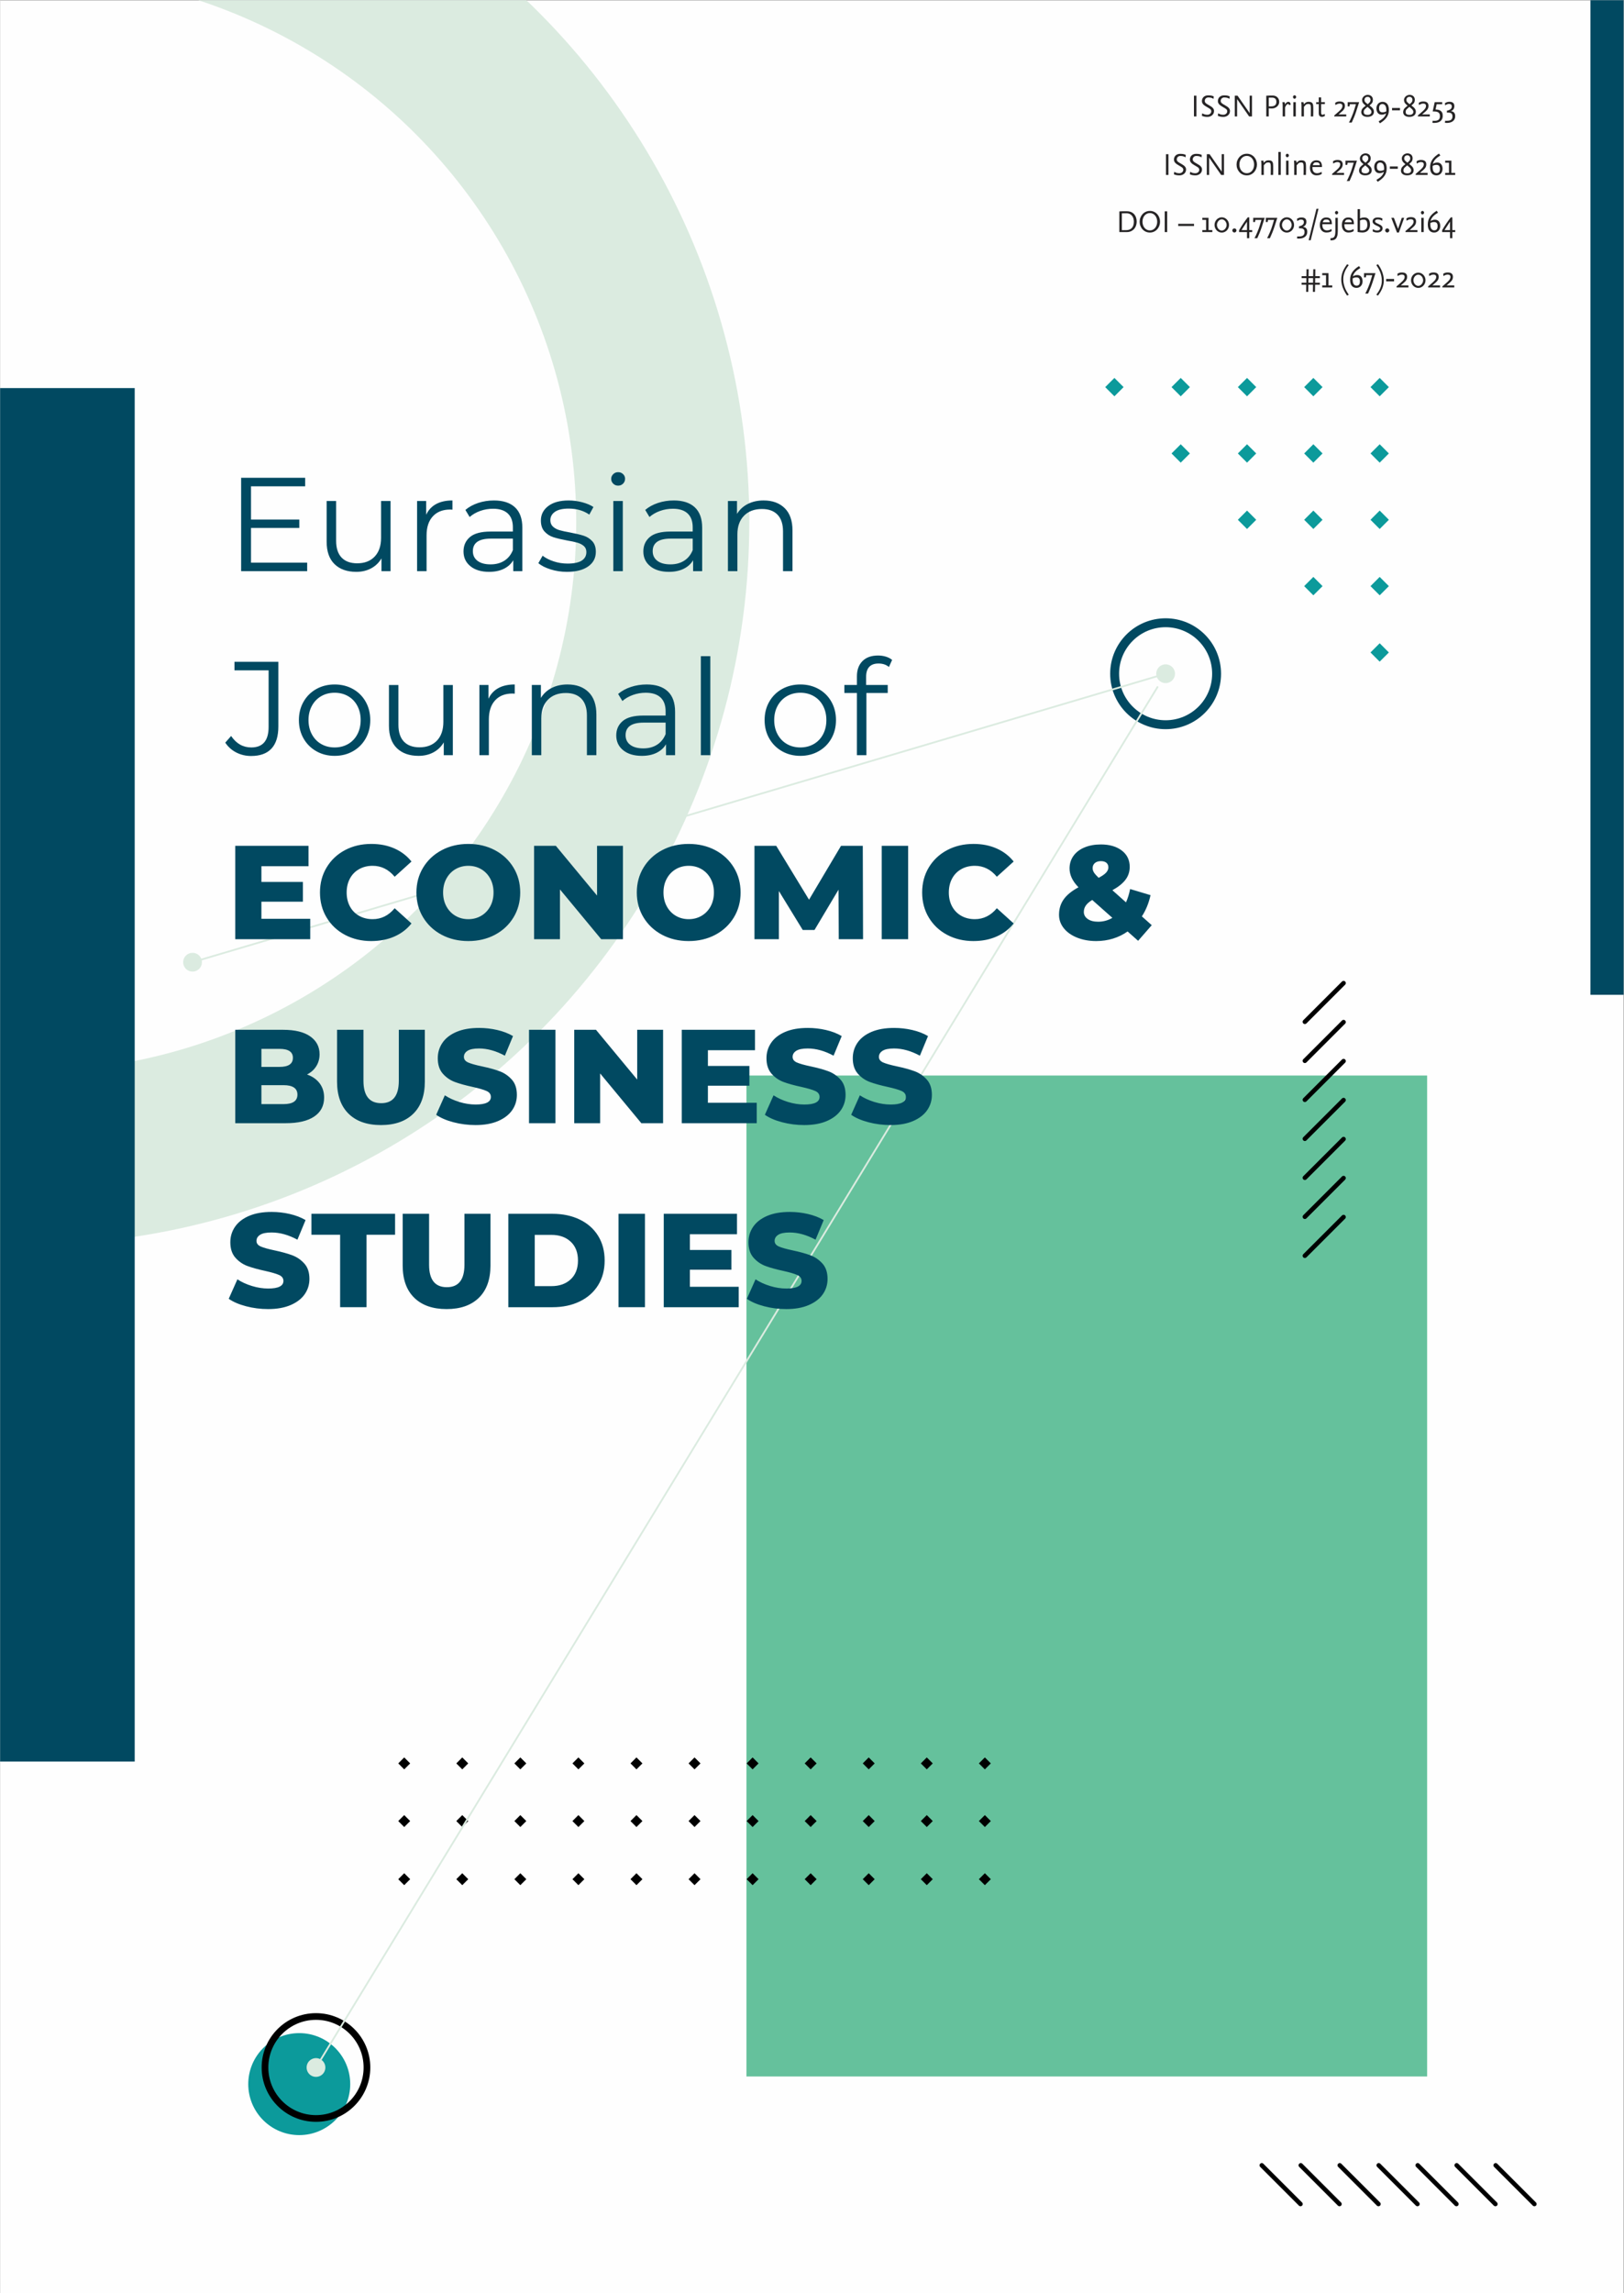 <?xml version="1.0" encoding="UTF-8"?>
<!DOCTYPE svg PUBLIC "-//W3C//DTD SVG 1.1//EN" "http://www.w3.org/Graphics/SVG/1.1/DTD/svg11.dtd">
<!-- Creator: CorelDRAW 2020 (64-Bit) -->
<svg xmlns="http://www.w3.org/2000/svg" xml:space="preserve" width="2150px" height="3035px" version="1.1" style="shape-rendering:geometricPrecision; text-rendering:geometricPrecision; image-rendering:optimizeQuality; fill-rule:evenodd; clip-rule:evenodd"
viewBox="0 0 2150 3035.99"
 xmlns:xlink="http://www.w3.org/1999/xlink"
 xmlns:xodm="http://www.corel.com/coreldraw/odm/2003">
 <rect x="0" y="0" width="2150" height="3035.99" fill="#333333" stroke="none"/>
 <defs>
  <style type="text/css">
   <![CDATA[
    .str3 {stroke:#014961;stroke-width:11.81;stroke-miterlimit:22.926}
    .str1 {stroke:black;stroke-width:8.86;stroke-miterlimit:22.926}
    .str4 {stroke:#0C9A9B;stroke-width:8.86;stroke-miterlimit:22.926}
    .str0 {stroke:#DBEBE0;stroke-width:229.21;stroke-miterlimit:2.613}
    .str2 {stroke:black;stroke-width:5.91;stroke-linecap:round;stroke-miterlimit:22.926}
    .fil1 {fill:none}
    .fil0 {fill:#FEFEFE}
    .fil6 {fill:black}
    .fil5 {fill:#014961}
    .fil2 {fill:#0C9A9B}
    .fil3 {fill:#65C19C}
    .fil8 {fill:#014961;fill-rule:nonzero}
    .fil4 {fill:#262425;fill-rule:nonzero}
    .fil7 {fill:#DBEBE0;fill-rule:nonzero}
   ]]>
  </style>
   <clipPath id="id0">
    <path d="M-0.2 3036.27l2150 0 0 -3035.99 -2150 0 0 3035.99z"/>
   </clipPath>
 </defs>
 <g id="Layer_x0020_1">
  <polygon class="fil0" points="-0.2,3036.27 2149.8,3036.27 2149.8,0.28 -0.2,0.28 "/>
  <g style="clip-path:url(#id0)">
   <g id="_2064538451072">
    <circle class="fil1 str0" cx="35.27" cy="691.46" r="842.09"/>
   </g>
  </g>
  <polygon class="fil1" points="-0.2,3036.27 2149.8,3036.27 2149.8,0.28 -0.2,0.28 "/>
  <path class="fil2" d="M395.95 2691.85c37.28,0 67.51,30.23 67.51,67.52 0,37.28 -30.23,67.51 -67.51,67.51 -37.29,0 -67.52,-30.23 -67.52,-67.51 0,-37.29 30.23,-67.52 67.52,-67.52z"/>
  <polygon class="fil3" points="988.2,1423.99 1889.62,1423.99 1889.62,2749.24 988.2,2749.24 "/>
  <path class="fil4" d="M1580.83 154.17l0 -27.46 3.25 0 0 27.46 -3.25 0zm26.59 -7.25c0,1.31 -0.26,2.44 -0.77,3.42 -0.51,0.97 -1.18,1.78 -2,2.44 -0.82,0.65 -1.75,1.14 -2.79,1.48 -1.04,0.33 -2.09,0.5 -3.15,0.5 -1.53,0 -2.87,-0.12 -4.04,-0.36 -1.17,-0.24 -2.29,-0.6 -3.38,-1.1l0.5 -3.3c1.06,0.64 2.1,1.12 3.13,1.44 1.03,0.32 2.24,0.48 3.63,0.48 0.69,0 1.36,-0.11 2,-0.33 0.63,-0.22 1.19,-0.54 1.66,-0.96 0.47,-0.42 0.85,-0.9 1.13,-1.46 0.28,-0.56 0.41,-1.17 0.41,-1.83 0,-0.7 -0.15,-1.29 -0.45,-1.8 -0.31,-0.5 -0.71,-0.94 -1.19,-1.33 -0.49,-0.39 -1.04,-0.76 -1.67,-1.1 -0.62,-0.35 -1.26,-0.72 -1.89,-1.11l-0.92 -0.54c-0.78,-0.47 -1.54,-0.95 -2.29,-1.44 -0.75,-0.48 -1.42,-1.02 -2,-1.62 -0.59,-0.6 -1.06,-1.27 -1.42,-2 -0.36,-0.74 -0.54,-1.59 -0.54,-2.57 0,-1.05 0.18,-2.04 0.56,-2.98 0.37,-0.93 0.92,-1.73 1.62,-2.41 0.71,-0.68 1.58,-1.22 2.61,-1.61 1.03,-0.39 2.18,-0.58 3.46,-0.58 0.89,0 1.67,0.03 2.35,0.08 0.68,0.06 1.3,0.14 1.86,0.25 0.55,0.11 1.08,0.25 1.58,0.42 0.5,0.17 1.03,0.36 1.58,0.58l-0.2 3.3c-1.2,-0.73 -2.32,-1.21 -3.36,-1.46 -1.04,-0.25 -2.24,-0.38 -3.6,-0.38 -0.78,0 -1.46,0.13 -2.05,0.4 -0.58,0.26 -1.07,0.62 -1.48,1.06 -0.4,0.44 -0.7,0.94 -0.89,1.48 -0.2,0.54 -0.29,1.08 -0.29,1.6 0,0.73 0.16,1.35 0.48,1.88 0.32,0.53 0.73,1 1.25,1.42 0.51,0.41 1.09,0.8 1.73,1.16 0.64,0.36 1.29,0.74 1.96,1.13l0.62 0.37c0.78,0.48 1.54,0.95 2.29,1.42 0.75,0.47 1.42,1 2,1.58 0.59,0.59 1.06,1.23 1.42,1.94 0.36,0.71 0.54,1.52 0.54,2.44zm21.13 0c0,1.31 -0.26,2.44 -0.77,3.42 -0.51,0.97 -1.18,1.78 -2,2.44 -0.82,0.65 -1.75,1.14 -2.79,1.48 -1.05,0.33 -2.09,0.5 -3.15,0.5 -1.53,0 -2.87,-0.12 -4.04,-0.36 -1.17,-0.24 -2.29,-0.6 -3.38,-1.1l0.5 -3.3c1.06,0.64 2.1,1.12 3.13,1.44 1.03,0.32 2.23,0.48 3.62,0.48 0.7,0 1.37,-0.11 2,-0.33 0.64,-0.22 1.2,-0.54 1.67,-0.96 0.47,-0.42 0.85,-0.9 1.13,-1.46 0.27,-0.56 0.41,-1.17 0.41,-1.83 0,-0.7 -0.15,-1.29 -0.45,-1.8 -0.31,-0.5 -0.71,-0.94 -1.19,-1.33 -0.49,-0.39 -1.04,-0.76 -1.67,-1.1 -0.62,-0.35 -1.26,-0.72 -1.9,-1.11l-0.91 -0.54c-0.78,-0.47 -1.55,-0.95 -2.3,-1.44 -0.75,-0.48 -1.41,-1.02 -2,-1.62 -0.58,-0.6 -1.05,-1.27 -1.41,-2 -0.36,-0.74 -0.54,-1.59 -0.54,-2.57 0,-1.05 0.18,-2.04 0.56,-2.98 0.37,-0.93 0.91,-1.73 1.62,-2.41 0.71,-0.68 1.58,-1.22 2.61,-1.61 1.03,-0.39 2.18,-0.58 3.46,-0.58 0.89,0 1.67,0.03 2.35,0.08 0.68,0.06 1.3,0.14 1.86,0.25 0.55,0.11 1.08,0.25 1.58,0.42 0.5,0.17 1.03,0.36 1.58,0.58l-0.2 3.3c-1.2,-0.73 -2.32,-1.21 -3.36,-1.46 -1.04,-0.25 -2.24,-0.38 -3.6,-0.38 -0.78,0 -1.46,0.13 -2.05,0.4 -0.58,0.26 -1.07,0.62 -1.48,1.06 -0.4,0.44 -0.7,0.94 -0.89,1.48 -0.2,0.54 -0.29,1.08 -0.29,1.6 0,0.73 0.16,1.35 0.48,1.88 0.32,0.53 0.73,1 1.25,1.42 0.51,0.41 1.09,0.8 1.73,1.16 0.63,0.36 1.29,0.74 1.95,1.13l0.63 0.37c0.78,0.48 1.54,0.95 2.29,1.42 0.75,0.47 1.42,1 2,1.58 0.59,0.59 1.06,1.23 1.42,1.94 0.36,0.71 0.54,1.52 0.54,2.44zm25.34 7.25l-15.92 -22.96 0 22.96 -3.09 0 0 -27.46 3.71 0 16.01 23.04 0 -23.08 3.08 0 0 27.5 -3.79 0zm39.84 -19.29c0,1.3 -0.27,2.48 -0.81,3.54 -0.54,1.05 -1.27,1.97 -2.17,2.75 -0.9,0.78 -1.92,1.37 -3.06,1.79 -1.14,0.42 -2.29,0.63 -3.46,0.63l-0.79 0c-0.34,0 -0.71,-0.01 -1.13,-0.02 -0.41,-0.02 -0.84,-0.04 -1.27,-0.07 -0.43,-0.03 -0.81,-0.07 -1.15,-0.12l0 10.79 -3.29 0 0 -27.42 1.54 -0.08c0.53,-0.03 1.16,-0.06 1.88,-0.09 0.72,-0.03 1.42,-0.05 2.1,-0.06 0.69,-0.01 1.3,-0.02 1.86,-0.02l1.21 0c1.16,0 2.26,0.19 3.29,0.56 1.03,0.38 1.93,0.93 2.71,1.65 0.78,0.72 1.39,1.6 1.85,2.64 0.46,1.05 0.69,2.22 0.69,3.53zm-3.75 0c0,-1.95 -0.51,-3.37 -1.52,-4.28 -1.01,-0.9 -2.48,-1.35 -4.4,-1.35l-4.17 0.04 0 11.55 3.09 0c0.92,0 1.8,-0.09 2.64,-0.27 0.85,-0.19 1.6,-0.51 2.26,-0.96 0.65,-0.46 1.16,-1.07 1.54,-1.84 0.37,-0.76 0.56,-1.73 0.56,-2.89zm16.67 4.16c0,-0.05 -0.01,-0.16 -0.04,-0.31 -0.03,-0.15 -0.09,-0.3 -0.17,-0.46 -0.08,-0.15 -0.21,-0.28 -0.39,-0.39 -0.19,-0.11 -0.43,-0.17 -0.73,-0.17 -0.45,0 -0.86,0.16 -1.25,0.48 -0.39,0.32 -0.75,0.71 -1.07,1.17 -0.32,0.45 -0.6,0.94 -0.85,1.45 -0.25,0.52 -0.46,0.97 -0.63,1.36l0 12 -3.21 0 0 -13.71c0,-1 -0.02,-1.87 -0.08,-2.62 -0.05,-0.76 -0.14,-1.6 -0.25,-2.55l2.96 0 0.54 3c0.17,-0.41 0.38,-0.82 0.65,-1.23 0.26,-0.4 0.58,-0.77 0.96,-1.1 0.37,-0.33 0.79,-0.6 1.25,-0.81 0.46,-0.21 0.93,-0.32 1.43,-0.32 1.76,0 2.74,0.92 2.96,2.75 0.03,0.2 0.06,0.39 0.09,0.57 0.02,0.18 0.04,0.37 0.04,0.56l-2.21 0.33zm9.54 -10.66c0,0.58 -0.21,1.12 -0.64,1.62 -0.43,0.5 -0.94,0.75 -1.53,0.75 -0.55,0 -1.03,-0.24 -1.43,-0.73 -0.41,-0.48 -0.61,-1.03 -0.61,-1.64 0,-0.59 0.2,-1.11 0.61,-1.57 0.4,-0.46 0.88,-0.69 1.43,-0.69 0.59,0 1.1,0.23 1.53,0.69 0.43,0.46 0.64,0.98 0.64,1.57zm-3.71 25.79l0 -18.88 3.21 0 0 18.88 -3.21 0zm26.38 -6.75c0,0.61 0,1.24 -0.02,1.88 -0.01,0.63 -0.03,1.34 -0.04,2.1 -0.01,0.76 -0.03,1.69 -0.06,2.77l-3.17 0c0.03,-1.05 0.05,-1.94 0.06,-2.67 0.02,-0.72 0.02,-1.37 0.02,-1.95l0 -6.38c0,-0.39 -0.01,-0.78 -0.04,-1.17 -0.05,-0.72 -0.11,-1.35 -0.18,-1.89 -0.07,-0.55 -0.22,-1 -0.44,-1.36 -0.22,-0.36 -0.54,-0.63 -0.94,-0.81 -0.4,-0.18 -0.95,-0.27 -1.65,-0.27 -0.27,0 -0.56,0.02 -0.85,0.06 -0.29,0.04 -0.58,0.08 -0.85,0.13 -0.28,0.04 -0.52,0.09 -0.71,0.16 -0.2,0.07 -0.34,0.12 -0.42,0.15 -0.11,0.05 -0.29,0.2 -0.54,0.44 -0.25,0.23 -0.53,0.52 -0.84,0.85 -0.3,0.33 -0.61,0.68 -0.93,1.04 -0.32,0.36 -0.59,0.7 -0.81,1l0 12.67 -3.21 0 0 -13.63c0,-1.08 -0.04,-2.04 -0.11,-2.87 -0.07,-0.84 -0.14,-1.63 -0.23,-2.38l2.96 0 0.5 2.8c0.81,-0.95 1.7,-1.73 2.69,-2.36 0.99,-0.62 2.2,-0.94 3.65,-0.94 0.83,0 1.6,0.08 2.31,0.23 0.71,0.15 1.32,0.42 1.83,0.79 0.52,0.38 0.93,0.89 1.25,1.53 0.32,0.63 0.52,1.44 0.61,2.41 0.08,0.95 0.13,1.88 0.14,2.82 0.02,0.93 0.02,1.86 0.02,2.81l0 2.04zm15.38 6.09c-0.5,0.3 -1.12,0.58 -1.85,0.83 -0.74,0.25 -1.47,0.37 -2.19,0.37 -1.14,0 -2.11,-0.37 -2.9,-1.12 -0.79,-0.75 -1.18,-1.95 -1.18,-3.59l0 -12.16 -3.42 0 0 -2.51 3.42 0 0 -6.41 3.12 0 0 6.37 4.96 0 0 2.5 -4.96 0 0 11.17c0,1.03 0.15,1.78 0.44,2.25 0.29,0.47 0.8,0.71 1.52,0.71 0.47,0 0.94,-0.12 1.39,-0.37 0.46,-0.25 0.93,-0.49 1.4,-0.71l0.25 2.67zm12.46 0.66l0 -1.33 6.21 -5.42c1.72,-1.53 2.91,-2.83 3.57,-3.9 0.65,-1.07 0.97,-2.1 0.97,-3.1 0,-1.14 -0.31,-1.97 -0.95,-2.5 -0.64,-0.53 -1.56,-0.79 -2.75,-0.79 -0.89,0 -1.82,0.18 -2.78,0.54 -0.95,0.36 -1.91,0.85 -2.85,1.46l-0.25 -3.05c0.44,-0.24 0.86,-0.47 1.25,-0.68 0.39,-0.21 0.8,-0.39 1.25,-0.54 0.44,-0.16 0.94,-0.28 1.48,-0.36 0.54,-0.08 1.2,-0.12 1.98,-0.12 1.06,0 2.01,0.1 2.87,0.31 0.87,0.21 1.59,0.55 2.19,1.02 0.6,0.47 1.06,1.08 1.38,1.83 0.32,0.75 0.48,1.67 0.48,2.75 0,1.34 -0.31,2.6 -0.92,3.78 -0.61,1.18 -1.65,2.39 -3.13,3.64l-4.37 3.79 10.17 0 0 2.67 -15.8 0zm29.13 -7.13c-0.89,2.73 -1.82,5.32 -2.81,7.78 -0.99,2.46 -2.06,4.94 -3.23,7.44l-3.71 0c0.5,-0.89 1.08,-2.02 1.73,-3.38 0.65,-1.36 1.31,-2.83 1.96,-4.4 0.65,-1.57 1.29,-3.18 1.9,-4.83 0.61,-1.65 1.13,-3.23 1.58,-4.73l2.08 -6.96 -8.04 0 -0.5 2.88 -2.38 0 0 -5.55 15.17 0 -3.75 11.75zm23.34 0.92c0,2.06 -0.76,3.7 -2.29,4.92 -1.53,1.22 -3.64,1.83 -6.34,1.83 -2.55,0 -4.55,-0.57 -6,-1.73 -1.44,-1.15 -2.16,-2.68 -2.16,-4.6 0,-0.86 0.21,-1.86 0.64,-2.98 0.43,-1.13 1.22,-2.16 2.36,-3.11l2.87 -2.37 -1.33 -1.17c-1.36,-1.14 -2.27,-2.21 -2.73,-3.23 -0.46,-1.01 -0.69,-2.09 -0.69,-3.23 0,-0.86 0.2,-1.69 0.59,-2.48 0.38,-0.79 0.91,-1.5 1.58,-2.12 0.67,-0.63 1.45,-1.13 2.35,-1.5 0.91,-0.38 1.89,-0.57 2.94,-0.57 0.92,0 1.79,0.14 2.63,0.42 0.83,0.28 1.56,0.69 2.18,1.23 0.63,0.54 1.12,1.22 1.48,2.02 0.36,0.81 0.55,1.72 0.55,2.75 0,0.98 -0.15,1.95 -0.44,2.92 -0.29,0.97 -0.94,1.9 -1.94,2.79l-2.13 1.88c0.67,0.55 1.36,1.11 2.07,1.66 0.71,0.56 1.34,1.16 1.89,1.8 0.56,0.64 1.02,1.35 1.38,2.14 0.36,0.79 0.54,1.7 0.54,2.73zm-3.29 0.09c0,-0.81 -0.3,-1.62 -0.9,-2.44 -0.59,-0.82 -1.34,-1.59 -2.23,-2.32l-2.12 -1.79 -2.71 2.34c-0.64,0.55 -1.18,1.14 -1.61,1.77 -0.43,0.62 -0.64,1.45 -0.64,2.48 0,1.55 0.46,2.61 1.39,3.16 0.94,0.56 2.12,0.84 3.57,0.84 1.75,0 3.06,-0.37 3.94,-1.11 0.87,-0.73 1.31,-1.71 1.31,-2.93zm-1.21 -15.88c-0.03,-1.17 -0.4,-2.12 -1.1,-2.86 -0.71,-0.73 -1.58,-1.1 -2.61,-1.1 -1.33,0 -2.38,0.37 -3.15,1.12 -0.76,0.75 -1.14,1.77 -1.14,3.05 0,0.5 0.05,0.93 0.17,1.29 0.11,0.36 0.28,0.71 0.52,1.04 0.23,0.33 0.54,0.68 0.93,1.04 0.39,0.36 0.87,0.77 1.42,1.21l1.21 1 1.83 -1.67c0.84,-0.75 1.36,-1.48 1.59,-2.21 0.22,-0.72 0.33,-1.36 0.33,-1.91zm24.3 13.54c0,1.97 -0.27,3.77 -0.8,5.4 -0.52,1.62 -1.3,3.14 -2.31,4.54 -1.01,1.4 -2.26,2.73 -3.73,3.98 -1.47,1.25 -3.14,2.46 -5,3.63l-1.75 -2.5c1.11,-0.7 2.2,-1.41 3.27,-2.13 1.07,-0.72 2.04,-1.5 2.92,-2.33 0.87,-0.84 1.63,-1.75 2.27,-2.75 0.64,-1 1.11,-2.16 1.42,-3.46 -0.89,0.58 -1.82,1.02 -2.77,1.31 -0.96,0.29 -2,0.44 -3.11,0.44 -1.17,0 -2.18,-0.22 -3.04,-0.65 -0.86,-0.43 -1.58,-1.02 -2.15,-1.77 -0.57,-0.75 -1,-1.63 -1.29,-2.65 -0.29,-1.01 -0.44,-2.09 -0.44,-3.23 0,-1.25 0.2,-2.41 0.59,-3.48 0.39,-1.06 0.93,-1.98 1.64,-2.75 0.71,-0.76 1.56,-1.36 2.54,-1.81 0.99,-0.44 2.08,-0.67 3.28,-0.67 2.61,0 4.67,0.89 6.19,2.67 1.51,1.78 2.27,4.52 2.27,8.21zm-3.38 -0.29c0,-1 -0.1,-1.97 -0.29,-2.9 -0.2,-0.93 -0.5,-1.75 -0.92,-2.46 -0.41,-0.7 -0.96,-1.27 -1.62,-1.68 -0.67,-0.42 -1.48,-0.63 -2.42,-0.63 -0.83,0 -1.54,0.16 -2.11,0.48 -0.56,0.32 -1.02,0.74 -1.35,1.25 -0.33,0.52 -0.57,1.11 -0.71,1.79 -0.14,0.68 -0.21,1.37 -0.21,2.07 0,1.75 0.36,3.08 1.09,4 0.72,0.91 1.9,1.37 3.54,1.37 0.97,0 1.85,-0.11 2.65,-0.33 0.79,-0.22 1.55,-0.53 2.27,-0.92 0.03,-0.3 0.05,-0.62 0.06,-0.96 0.01,-0.33 0.02,-0.69 0.02,-1.08zm7.58 0.67l0 -3.13 10.51 0 0 3.13 -10.51 0zm31.51 1.87c0,2.06 -0.76,3.7 -2.29,4.92 -1.53,1.22 -3.64,1.83 -6.34,1.83 -2.55,0 -4.55,-0.57 -6,-1.73 -1.44,-1.15 -2.16,-2.68 -2.16,-4.6 0,-0.86 0.21,-1.86 0.64,-2.98 0.43,-1.13 1.22,-2.16 2.36,-3.11l2.87 -2.37 -1.33 -1.17c-1.36,-1.14 -2.27,-2.21 -2.73,-3.23 -0.46,-1.01 -0.69,-2.09 -0.69,-3.23 0,-0.86 0.2,-1.69 0.59,-2.48 0.38,-0.79 0.91,-1.5 1.58,-2.12 0.67,-0.63 1.45,-1.13 2.35,-1.5 0.91,-0.38 1.89,-0.57 2.94,-0.57 0.92,0 1.79,0.14 2.63,0.42 0.83,0.28 1.56,0.69 2.18,1.23 0.63,0.54 1.12,1.22 1.48,2.02 0.36,0.81 0.55,1.72 0.55,2.75 0,0.98 -0.15,1.95 -0.44,2.92 -0.29,0.97 -0.94,1.9 -1.94,2.79l-2.13 1.88c0.67,0.55 1.36,1.11 2.07,1.66 0.71,0.56 1.34,1.16 1.89,1.8 0.56,0.64 1.02,1.35 1.38,2.14 0.36,0.79 0.54,1.7 0.54,2.73zm-3.29 0.09c0,-0.81 -0.3,-1.62 -0.9,-2.44 -0.59,-0.82 -1.34,-1.59 -2.23,-2.32l-2.12 -1.79 -2.71 2.34c-0.64,0.55 -1.18,1.14 -1.61,1.77 -0.43,0.62 -0.64,1.45 -0.64,2.48 0,1.55 0.46,2.61 1.39,3.16 0.94,0.56 2.12,0.84 3.57,0.84 1.75,0 3.06,-0.37 3.94,-1.11 0.87,-0.73 1.31,-1.71 1.31,-2.93zm-1.21 -15.88c-0.03,-1.17 -0.4,-2.12 -1.1,-2.86 -0.71,-0.73 -1.58,-1.1 -2.61,-1.1 -1.33,0 -2.38,0.37 -3.15,1.12 -0.76,0.75 -1.14,1.77 -1.14,3.05 0,0.5 0.05,0.93 0.17,1.29 0.11,0.36 0.28,0.71 0.52,1.04 0.23,0.33 0.54,0.68 0.93,1.04 0.39,0.36 0.87,0.77 1.42,1.21l1.21 1 1.83 -1.67c0.84,-0.75 1.36,-1.48 1.59,-2.21 0.22,-0.72 0.33,-1.36 0.33,-1.91zm7.21 22l0 -1.33 6.21 -5.42c1.72,-1.53 2.91,-2.83 3.56,-3.9 0.66,-1.07 0.98,-2.1 0.98,-3.1 0,-1.14 -0.32,-1.97 -0.96,-2.5 -0.64,-0.53 -1.55,-0.79 -2.75,-0.79 -0.89,0 -1.81,0.18 -2.77,0.54 -0.96,0.36 -1.91,0.85 -2.85,1.46l-0.25 -3.05c0.44,-0.24 0.86,-0.47 1.25,-0.68 0.39,-0.21 0.8,-0.39 1.25,-0.54 0.44,-0.16 0.94,-0.28 1.48,-0.36 0.54,-0.08 1.2,-0.12 1.98,-0.12 1.05,0 2.01,0.1 2.87,0.31 0.86,0.21 1.59,0.55 2.19,1.02 0.6,0.47 1.06,1.08 1.37,1.83 0.32,0.75 0.48,1.67 0.48,2.75 0,1.34 -0.3,2.6 -0.91,3.78 -0.61,1.18 -1.66,2.39 -3.13,3.64l-4.37 3.79 10.16 0 0 2.67 -15.79 0zm32.88 -0.96c0,1.84 -0.31,3.36 -0.94,4.59 -0.62,1.22 -1.46,2.2 -2.5,2.93 -1.04,0.74 -2.24,1.26 -3.6,1.57 -1.36,0.3 -2.78,0.46 -4.25,0.46 -0.25,0 -0.6,-0.01 -1.04,-0.02 -0.45,-0.02 -0.87,-0.05 -1.25,-0.11l0.25 -2.79c0.41,0.06 0.91,0.09 1.47,0.1 0.58,0.02 1,0.02 1.28,0.02 4.61,0 6.91,-2.02 6.91,-6.08 0,-1.53 -0.25,-2.72 -0.77,-3.56 -0.51,-0.85 -1.21,-1.48 -2.1,-1.9 -0.89,-0.42 -1.92,-0.67 -3.09,-0.75 -1.16,-0.08 -2.38,-0.12 -3.66,-0.12l2.66 -12.26 9.97 0 0 2.67 -7.34 0 -1.5 7.04c1.17,0 2.32,0.11 3.46,0.34 1.14,0.22 2.16,0.63 3.06,1.23 0.9,0.59 1.63,1.43 2.17,2.5 0.54,1.07 0.81,2.45 0.81,4.14zm16.55 0.59c0,1.5 -0.28,2.8 -0.84,3.91 -0.55,1.11 -1.32,2.05 -2.31,2.8 -0.99,0.75 -2.15,1.31 -3.5,1.68 -1.35,0.38 -2.8,0.57 -4.36,0.57 -0.72,0 -1.58,-0.05 -2.58,-0.13l0.25 -2.79c0.42,0.06 0.78,0.09 1.1,0.1 0.32,0.02 0.64,0.02 0.94,0.02 1.06,0 2.05,-0.07 2.98,-0.22 0.93,-0.16 1.75,-0.45 2.44,-0.88 0.69,-0.43 1.24,-1.03 1.65,-1.79 0.4,-0.77 0.6,-1.76 0.6,-2.98 0,-1 -0.14,-1.82 -0.42,-2.46 -0.27,-0.64 -0.66,-1.15 -1.14,-1.52 -0.49,-0.38 -1.07,-0.64 -1.75,-0.79 -0.68,-0.16 -1.43,-0.23 -2.23,-0.23l-1.84 0 0 -2.46c0.78,-0.2 1.56,-0.43 2.34,-0.71 0.78,-0.28 1.47,-0.63 2.08,-1.06 0.61,-0.43 1.11,-0.96 1.5,-1.59 0.39,-0.62 0.59,-1.38 0.59,-2.27 0,-1.22 -0.34,-2.1 -1.01,-2.64 -0.66,-0.55 -1.61,-0.82 -2.83,-0.82 -0.78,0 -1.61,0.2 -2.5,0.59 -0.89,0.39 -1.72,0.86 -2.5,1.41l-0.25 -3.04c0.61,-0.33 1.16,-0.61 1.65,-0.83 0.48,-0.22 0.95,-0.4 1.41,-0.52 0.46,-0.13 0.93,-0.22 1.42,-0.27 0.49,-0.06 1.05,-0.09 1.69,-0.09 1.94,0 3.47,0.45 4.58,1.36 1.11,0.9 1.67,2.35 1.67,4.35 0,1.67 -0.41,3.08 -1.23,4.23 -0.82,1.16 -1.98,1.97 -3.48,2.44 0.81,0.08 1.57,0.26 2.29,0.52 0.72,0.27 1.35,0.65 1.88,1.17 0.52,0.51 0.94,1.17 1.25,1.98 0.3,0.8 0.46,1.79 0.46,2.96z"/>
  <path class="fil4" d="M1543.78 231.62l0 -27.46 3.25 0 0 27.46 -3.25 0zm26.59 -7.25c0,1.3 -0.26,2.44 -0.77,3.41 -0.51,0.98 -1.18,1.79 -2,2.44 -0.82,0.66 -1.75,1.15 -2.79,1.48 -1.04,0.34 -2.09,0.5 -3.15,0.5 -1.53,0 -2.87,-0.12 -4.04,-0.35 -1.17,-0.24 -2.29,-0.61 -3.38,-1.11l0.5 -3.29c1.06,0.64 2.1,1.12 3.13,1.44 1.03,0.32 2.24,0.48 3.63,0.48 0.69,0 1.36,-0.11 2,-0.33 0.63,-0.23 1.19,-0.55 1.66,-0.96 0.47,-0.42 0.85,-0.91 1.13,-1.46 0.28,-0.56 0.42,-1.17 0.42,-1.84 0,-0.69 -0.16,-1.29 -0.46,-1.79 -0.31,-0.5 -0.71,-0.94 -1.19,-1.33 -0.49,-0.39 -1.04,-0.76 -1.67,-1.11 -0.62,-0.34 -1.26,-0.71 -1.89,-1.1l-0.92 -0.54c-0.78,-0.47 -1.54,-0.95 -2.29,-1.44 -0.75,-0.49 -1.42,-1.03 -2,-1.63 -0.59,-0.59 -1.06,-1.26 -1.42,-2 -0.36,-0.73 -0.54,-1.59 -0.54,-2.56 0,-1.05 0.18,-2.05 0.56,-2.98 0.38,-0.93 0.92,-1.73 1.62,-2.42 0.71,-0.68 1.58,-1.21 2.61,-1.6 1.03,-0.39 2.18,-0.58 3.46,-0.58 0.89,0 1.67,0.02 2.35,0.08 0.68,0.06 1.3,0.14 1.86,0.25 0.55,0.11 1.08,0.25 1.58,0.42 0.5,0.16 1.03,0.36 1.58,0.58l-0.2 3.29c-1.2,-0.72 -2.32,-1.21 -3.36,-1.46 -1.04,-0.25 -2.24,-0.37 -3.6,-0.37 -0.78,0 -1.46,0.13 -2.04,0.4 -0.59,0.26 -1.08,0.61 -1.48,1.06 -0.41,0.44 -0.71,0.94 -0.9,1.48 -0.2,0.54 -0.29,1.07 -0.29,1.6 0,0.72 0.16,1.35 0.48,1.88 0.32,0.52 0.73,1 1.25,1.41 0.51,0.42 1.09,0.81 1.73,1.17 0.64,0.36 1.29,0.74 1.96,1.13l0.62 0.37c0.78,0.47 1.54,0.95 2.29,1.42 0.75,0.47 1.42,1 2,1.58 0.59,0.58 1.06,1.23 1.42,1.94 0.36,0.71 0.54,1.52 0.54,2.44zm21.13 0c0,1.3 -0.26,2.44 -0.77,3.41 -0.51,0.98 -1.18,1.79 -2,2.44 -0.82,0.66 -1.75,1.15 -2.79,1.48 -1.05,0.34 -2.09,0.5 -3.15,0.5 -1.53,0 -2.87,-0.12 -4.04,-0.35 -1.17,-0.24 -2.29,-0.61 -3.38,-1.11l0.5 -3.29c1.06,0.64 2.1,1.12 3.13,1.44 1.03,0.32 2.24,0.48 3.62,0.48 0.7,0 1.37,-0.11 2,-0.33 0.64,-0.23 1.2,-0.55 1.67,-0.96 0.47,-0.42 0.85,-0.91 1.13,-1.46 0.27,-0.56 0.41,-1.17 0.41,-1.84 0,-0.69 -0.15,-1.29 -0.45,-1.79 -0.31,-0.5 -0.71,-0.94 -1.19,-1.33 -0.49,-0.39 -1.04,-0.76 -1.67,-1.11 -0.62,-0.34 -1.26,-0.71 -1.9,-1.1l-0.91 -0.54c-0.78,-0.47 -1.55,-0.95 -2.3,-1.44 -0.75,-0.49 -1.41,-1.03 -2,-1.63 -0.58,-0.59 -1.05,-1.26 -1.41,-2 -0.36,-0.73 -0.54,-1.59 -0.54,-2.56 0,-1.05 0.18,-2.05 0.56,-2.98 0.37,-0.93 0.92,-1.73 1.62,-2.42 0.71,-0.68 1.58,-1.21 2.61,-1.6 1.03,-0.39 2.18,-0.58 3.46,-0.58 0.89,0 1.67,0.02 2.35,0.08 0.68,0.06 1.3,0.14 1.86,0.25 0.55,0.11 1.08,0.25 1.58,0.42 0.5,0.16 1.03,0.36 1.58,0.58l-0.2 3.29c-1.2,-0.72 -2.32,-1.21 -3.36,-1.46 -1.04,-0.25 -2.24,-0.37 -3.6,-0.37 -0.78,0 -1.46,0.13 -2.05,0.4 -0.58,0.26 -1.07,0.61 -1.48,1.06 -0.4,0.44 -0.7,0.94 -0.89,1.48 -0.2,0.54 -0.29,1.07 -0.29,1.6 0,0.72 0.16,1.35 0.48,1.88 0.32,0.52 0.73,1 1.25,1.41 0.51,0.42 1.09,0.81 1.73,1.17 0.63,0.36 1.29,0.74 1.95,1.13l0.63 0.37c0.78,0.47 1.54,0.95 2.29,1.42 0.75,0.47 1.42,1 2,1.58 0.59,0.58 1.06,1.23 1.42,1.94 0.36,0.71 0.54,1.52 0.54,2.44zm25.34 7.25l-15.92 -22.96 0 22.96 -3.08 0 0 -27.46 3.7 0 16.01 23.04 0 -23.09 3.08 0 0 27.51 -3.79 0zm47.43 -13.75c0,1.89 -0.33,3.69 -0.98,5.41 -0.66,1.73 -1.57,3.25 -2.75,4.57 -1.19,1.32 -2.6,2.37 -4.26,3.16 -1.65,0.8 -3.46,1.19 -5.43,1.19 -2,0 -3.84,-0.38 -5.5,-1.14 -1.67,-0.77 -3.1,-1.81 -4.3,-3.13 -1.19,-1.32 -2.12,-2.84 -2.79,-4.56 -0.67,-1.73 -1,-3.55 -1,-5.46 0,-1.92 0.33,-3.74 1,-5.46 0.67,-1.72 1.6,-3.25 2.79,-4.57 1.2,-1.31 2.63,-2.36 4.3,-3.14 1.66,-0.78 3.5,-1.17 5.5,-1.17 1.97,0 3.78,0.38 5.43,1.15 1.66,0.76 3.07,1.8 4.26,3.1 1.18,1.31 2.09,2.83 2.75,4.57 0.65,1.73 0.98,3.56 0.98,5.48zm-3.76 0c0,-1.53 -0.22,-2.98 -0.68,-4.36 -0.46,-1.37 -1.11,-2.59 -1.94,-3.65 -0.83,-1.05 -1.85,-1.89 -3.04,-2.52 -1.2,-0.62 -2.53,-0.93 -4,-0.93 -1.48,0 -2.82,0.29 -4.03,0.89 -1.2,0.6 -2.24,1.41 -3.1,2.44 -0.86,1.03 -1.53,2.24 -2,3.65 -0.47,1.4 -0.71,2.89 -0.71,4.48 0,1.58 0.24,3.07 0.71,4.48 0.47,1.4 1.14,2.62 2,3.66 0.86,1.05 1.9,1.87 3.1,2.46 1.21,0.6 2.55,0.9 4.03,0.9 1.47,0 2.8,-0.31 4,-0.94 1.19,-0.62 2.21,-1.46 3.04,-2.5 0.83,-1.04 1.48,-2.26 1.94,-3.65 0.46,-1.39 0.68,-2.86 0.68,-4.41zm25.26 7c0,0.61 -0.01,1.23 -0.02,1.87 -0.02,0.64 -0.03,1.34 -0.04,2.11 -0.02,0.76 -0.04,1.69 -0.07,2.77l-3.16 0c0.02,-1.06 0.05,-1.95 0.06,-2.67 0.01,-0.72 0.02,-1.37 0.02,-1.96l0 -6.37c0,-0.39 -0.01,-0.78 -0.04,-1.17 -0.06,-0.72 -0.12,-1.35 -0.19,-1.9 -0.07,-0.54 -0.21,-0.99 -0.44,-1.35 -0.22,-0.36 -0.53,-0.63 -0.93,-0.81 -0.41,-0.18 -0.96,-0.27 -1.65,-0.27 -0.28,0 -0.56,0.02 -0.85,0.06 -0.3,0.04 -0.58,0.08 -0.86,0.12 -0.28,0.04 -0.51,0.1 -0.71,0.17 -0.19,0.07 -0.33,0.12 -0.41,0.15 -0.12,0.05 -0.3,0.2 -0.55,0.43 -0.25,0.24 -0.52,0.52 -0.83,0.86 -0.3,0.33 -0.62,0.68 -0.94,1.04 -0.32,0.36 -0.59,0.69 -0.81,1l0 12.67 -3.21 0 0 -13.63c0,-1.08 -0.03,-2.04 -0.1,-2.87 -0.07,-0.84 -0.15,-1.63 -0.23,-2.38l2.96 0 0.5 2.79c0.8,-0.94 1.7,-1.73 2.68,-2.35 0.99,-0.63 2.21,-0.94 3.65,-0.94 0.84,0 1.61,0.08 2.31,0.23 0.71,0.15 1.32,0.42 1.84,0.79 0.51,0.38 0.93,0.88 1.25,1.52 0.32,0.64 0.52,1.45 0.6,2.42 0.09,0.94 0.13,1.88 0.15,2.81 0.01,0.93 0.02,1.87 0.02,2.82l0 2.04zm6.83 6.75l0 -30.42 3.21 0 0 30.42 -3.21 0zm13.96 -25.8c0,0.59 -0.21,1.13 -0.64,1.63 -0.43,0.5 -0.94,0.75 -1.52,0.75 -0.56,0 -1.04,-0.25 -1.44,-0.73 -0.4,-0.49 -0.6,-1.04 -0.6,-1.65 0,-0.58 0.2,-1.1 0.6,-1.56 0.4,-0.46 0.88,-0.69 1.44,-0.69 0.58,0 1.09,0.23 1.52,0.69 0.43,0.46 0.64,0.98 0.64,1.56zm-3.7 25.8l0 -18.88 3.21 0 0 18.88 -3.21 0zm26.38 -6.75c0,0.61 -0.01,1.23 -0.02,1.87 -0.02,0.64 -0.03,1.34 -0.05,2.11 -0.01,0.76 -0.03,1.69 -0.06,2.77l-3.17 0c0.03,-1.06 0.05,-1.95 0.07,-2.67 0.01,-0.72 0.02,-1.37 0.02,-1.96l0 -6.37c0,-0.39 -0.02,-0.78 -0.04,-1.17 -0.06,-0.72 -0.12,-1.35 -0.19,-1.9 -0.07,-0.54 -0.22,-0.99 -0.44,-1.35 -0.22,-0.36 -0.53,-0.63 -0.94,-0.81 -0.4,-0.18 -0.95,-0.27 -1.64,-0.27 -0.28,0 -0.57,0.02 -0.86,0.06 -0.29,0.04 -0.57,0.08 -0.85,0.12 -0.28,0.04 -0.52,0.1 -0.71,0.17 -0.19,0.07 -0.33,0.12 -0.42,0.15 -0.11,0.05 -0.29,0.2 -0.54,0.43 -0.25,0.24 -0.53,0.52 -0.83,0.86 -0.31,0.33 -0.62,0.68 -0.94,1.04 -0.32,0.36 -0.59,0.69 -0.81,1l0 12.67 -3.21 0 0 -13.63c0,-1.08 -0.04,-2.04 -0.11,-2.87 -0.07,-0.84 -0.14,-1.63 -0.23,-2.38l2.96 0 0.5 2.79c0.81,-0.94 1.71,-1.73 2.69,-2.35 0.99,-0.63 2.2,-0.94 3.65,-0.94 0.83,0 1.6,0.08 2.31,0.23 0.71,0.15 1.32,0.42 1.83,0.79 0.52,0.38 0.94,0.88 1.26,1.52 0.31,0.64 0.52,1.45 0.6,2.42 0.08,0.94 0.13,1.88 0.15,2.81 0.01,0.93 0.02,1.87 0.02,2.82l0 2.04zm8.58 -3.71c-0.06,0.22 -0.08,0.39 -0.08,0.5l0 0.54c0,2.31 0.53,4.08 1.6,5.31 1.07,1.24 2.59,1.86 4.57,1.86 0.55,0 1.12,-0.06 1.7,-0.17 0.59,-0.11 1.14,-0.26 1.67,-0.44 0.53,-0.18 1.01,-0.39 1.46,-0.62 0.44,-0.24 0.8,-0.48 1.08,-0.73l0.25 2.92c-0.83,0.52 -1.79,0.96 -2.87,1.31 -1.09,0.35 -2.52,0.52 -4.3,0.52 -1.19,0 -2.3,-0.22 -3.33,-0.67 -1.03,-0.44 -1.92,-1.09 -2.69,-1.93 -0.76,-0.85 -1.37,-1.89 -1.81,-3.11 -0.44,-1.22 -0.67,-2.62 -0.67,-4.21 0,-1.61 0.21,-3.04 0.63,-4.29 0.42,-1.25 1,-2.3 1.75,-3.15 0.75,-0.84 1.64,-1.48 2.67,-1.91 1.02,-0.43 2.15,-0.65 3.37,-0.65 2.81,0 4.77,0.74 5.9,2.23 1.12,1.49 1.69,3.72 1.69,6.69l-12.59 0zm9.67 -2.5c-0.06,-0.84 -0.22,-1.5 -0.5,-1.98 -0.28,-0.49 -0.64,-0.86 -1.08,-1.13 -0.45,-0.26 -0.96,-0.43 -1.53,-0.5 -0.56,-0.07 -1.16,-0.1 -1.77,-0.1 -0.44,0 -0.94,0.07 -1.5,0.21 -0.55,0.14 -0.89,0.26 -1,0.37 -0.05,0.06 -0.16,0.16 -0.33,0.31 -0.17,0.16 -0.34,0.37 -0.52,0.63 -0.18,0.26 -0.37,0.58 -0.56,0.94 -0.2,0.36 -0.35,0.78 -0.46,1.25l9.25 0zm16.29 12.96l0 -1.33 6.21 -5.42c1.73,-1.53 2.91,-2.83 3.57,-3.9 0.65,-1.07 0.98,-2.1 0.98,-3.1 0,-1.14 -0.32,-1.98 -0.96,-2.5 -0.64,-0.53 -1.56,-0.8 -2.75,-0.8 -0.89,0 -1.81,0.18 -2.77,0.55 -0.96,0.36 -1.91,0.84 -2.86,1.45l-0.25 -3.04c0.45,-0.25 0.86,-0.48 1.25,-0.69 0.39,-0.2 0.81,-0.38 1.25,-0.54 0.45,-0.15 0.94,-0.27 1.48,-0.35 0.54,-0.09 1.2,-0.13 1.98,-0.13 1.06,0 2.02,0.11 2.88,0.32 0.86,0.2 1.59,0.54 2.18,1.02 0.6,0.47 1.06,1.08 1.38,1.83 0.32,0.75 0.48,1.67 0.48,2.75 0,1.33 -0.31,2.59 -0.92,3.77 -0.61,1.18 -1.65,2.4 -3.12,3.65l-4.38 3.79 10.17 0 0 2.67 -15.8 0zm29.14 -7.13c-0.89,2.72 -1.83,5.32 -2.82,7.77 -0.98,2.46 -2.06,4.94 -3.23,7.44l-3.71 0c0.5,-0.89 1.08,-2.01 1.73,-3.37 0.66,-1.36 1.31,-2.83 1.96,-4.4 0.66,-1.57 1.29,-3.18 1.9,-4.83 0.61,-1.66 1.14,-3.23 1.58,-4.73l2.09 -6.96 -8.05 0 -0.5 2.87 -2.37 0 0 -5.54 15.17 0 -3.75 11.75zm23.33 0.92c0,2.06 -0.76,3.69 -2.29,4.92 -1.53,1.22 -3.64,1.83 -6.33,1.83 -2.56,0 -4.56,-0.58 -6,-1.73 -1.45,-1.15 -2.17,-2.69 -2.17,-4.6 0,-0.87 0.21,-1.86 0.64,-2.98 0.43,-1.13 1.22,-2.16 2.36,-3.11l2.87 -2.37 -1.33 -1.17c-1.36,-1.14 -2.27,-2.22 -2.73,-3.23 -0.46,-1.01 -0.69,-2.09 -0.69,-3.23 0,-0.86 0.2,-1.69 0.59,-2.48 0.39,-0.79 0.91,-1.5 1.58,-2.13 0.67,-0.62 1.45,-1.12 2.35,-1.5 0.91,-0.37 1.89,-0.56 2.94,-0.56 0.92,0 1.79,0.14 2.63,0.42 0.83,0.28 1.56,0.69 2.19,1.23 0.62,0.54 1.12,1.21 1.48,2.02 0.36,0.8 0.54,1.72 0.54,2.75 0,0.97 -0.15,1.94 -0.44,2.92 -0.29,0.97 -0.94,1.9 -1.94,2.79l-2.12 1.87c0.66,0.56 1.35,1.12 2.06,1.67 0.71,0.56 1.34,1.15 1.9,1.79 0.55,0.64 1.01,1.36 1.37,2.15 0.36,0.79 0.54,1.7 0.54,2.73zm-3.29 0.08c0,-0.8 -0.3,-1.62 -0.9,-2.44 -0.59,-0.81 -1.34,-1.59 -2.23,-2.31l-2.12 -1.79 -2.71 2.33c-0.64,0.56 -1.17,1.15 -1.6,1.77 -0.43,0.63 -0.65,1.46 -0.65,2.48 0,1.56 0.47,2.62 1.4,3.17 0.93,0.56 2.11,0.83 3.56,0.83 1.75,0 3.06,-0.36 3.94,-1.1 0.87,-0.74 1.31,-1.71 1.31,-2.94zm-1.21 -15.88c-0.03,-1.16 -0.39,-2.11 -1.1,-2.85 -0.71,-0.74 -1.58,-1.1 -2.61,-1.1 -1.33,0 -2.38,0.37 -3.14,1.12 -0.77,0.75 -1.15,1.77 -1.15,3.04 0,0.5 0.06,0.93 0.17,1.29 0.11,0.37 0.28,0.71 0.52,1.05 0.23,0.33 0.55,0.68 0.94,1.04 0.38,0.36 0.86,0.76 1.41,1.21l1.21 1 1.83 -1.67c0.84,-0.75 1.37,-1.49 1.59,-2.21 0.22,-0.72 0.33,-1.36 0.33,-1.92zm24.3 13.55c0,1.97 -0.27,3.77 -0.79,5.4 -0.53,1.62 -1.3,3.14 -2.32,4.54 -1.01,1.4 -2.25,2.73 -3.73,3.98 -1.47,1.25 -3.14,2.46 -5,3.62l-1.75 -2.5c1.11,-0.69 2.2,-1.4 3.27,-2.12 1.07,-0.72 2.05,-1.5 2.92,-2.34 0.88,-0.83 1.63,-1.75 2.27,-2.75 0.64,-1 1.11,-2.15 1.42,-3.46 -0.89,0.59 -1.81,1.03 -2.77,1.32 -0.96,0.29 -2,0.43 -3.11,0.43 -1.16,0 -2.18,-0.21 -3.04,-0.64 -0.86,-0.43 -1.58,-1.02 -2.15,-1.77 -0.56,-0.75 -1,-1.63 -1.29,-2.65 -0.29,-1.01 -0.43,-2.09 -0.43,-3.23 0,-1.25 0.19,-2.41 0.58,-3.48 0.39,-1.07 0.94,-1.98 1.64,-2.75 0.71,-0.76 1.56,-1.37 2.55,-1.81 0.98,-0.45 2.07,-0.67 3.27,-0.67 2.61,0 4.67,0.89 6.19,2.67 1.51,1.78 2.27,4.51 2.27,8.21zm-3.38 -0.29c0,-1 -0.1,-1.97 -0.29,-2.9 -0.19,-0.93 -0.5,-1.75 -0.92,-2.46 -0.41,-0.71 -0.95,-1.27 -1.62,-1.69 -0.67,-0.41 -1.47,-0.62 -2.42,-0.62 -0.83,0 -1.53,0.16 -2.1,0.48 -0.57,0.32 -1.02,0.73 -1.36,1.25 -0.33,0.51 -0.57,1.11 -0.71,1.79 -0.14,0.68 -0.2,1.37 -0.2,2.06 0,1.75 0.36,3.09 1.08,4 0.72,0.92 1.9,1.38 3.54,1.38 0.97,0 1.86,-0.11 2.65,-0.33 0.79,-0.23 1.55,-0.53 2.27,-0.92 0.03,-0.31 0.05,-0.63 0.06,-0.96 0.02,-0.33 0.02,-0.69 0.02,-1.08zm7.59 0.66l0 -3.12 10.5 0 0 3.12 -10.5 0zm31.5 1.88c0,2.06 -0.76,3.69 -2.29,4.92 -1.53,1.22 -3.64,1.83 -6.33,1.83 -2.56,0 -4.56,-0.58 -6,-1.73 -1.45,-1.15 -2.17,-2.69 -2.17,-4.6 0,-0.87 0.21,-1.86 0.64,-2.98 0.43,-1.13 1.22,-2.16 2.36,-3.11l2.87 -2.37 -1.33 -1.17c-1.36,-1.14 -2.27,-2.22 -2.73,-3.23 -0.46,-1.01 -0.69,-2.09 -0.69,-3.23 0,-0.86 0.2,-1.69 0.59,-2.48 0.39,-0.79 0.91,-1.5 1.58,-2.13 0.67,-0.62 1.45,-1.12 2.35,-1.5 0.91,-0.37 1.89,-0.56 2.94,-0.56 0.92,0 1.79,0.14 2.63,0.42 0.83,0.28 1.56,0.69 2.19,1.23 0.62,0.54 1.12,1.21 1.48,2.02 0.36,0.8 0.54,1.72 0.54,2.75 0,0.97 -0.15,1.94 -0.44,2.92 -0.29,0.97 -0.94,1.9 -1.94,2.79l-2.12 1.87c0.66,0.56 1.35,1.12 2.06,1.67 0.71,0.56 1.34,1.15 1.9,1.79 0.55,0.64 1.01,1.36 1.37,2.15 0.36,0.79 0.54,1.7 0.54,2.73zm-3.29 0.08c0,-0.8 -0.3,-1.62 -0.89,-2.44 -0.6,-0.81 -1.35,-1.59 -2.24,-2.31l-2.12 -1.79 -2.71 2.33c-0.64,0.56 -1.17,1.15 -1.6,1.77 -0.43,0.63 -0.65,1.46 -0.65,2.48 0,1.56 0.47,2.62 1.4,3.17 0.93,0.56 2.11,0.83 3.56,0.83 1.75,0 3.06,-0.36 3.94,-1.1 0.87,-0.74 1.31,-1.71 1.31,-2.94zm-1.21 -15.88c-0.03,-1.16 -0.39,-2.11 -1.1,-2.85 -0.71,-0.74 -1.58,-1.1 -2.61,-1.1 -1.33,0 -2.38,0.37 -3.14,1.12 -0.77,0.75 -1.15,1.77 -1.15,3.04 0,0.5 0.06,0.93 0.17,1.29 0.11,0.37 0.28,0.71 0.52,1.05 0.23,0.33 0.55,0.68 0.94,1.04 0.39,0.36 0.86,0.76 1.41,1.21l1.21 1 1.83 -1.67c0.84,-0.75 1.37,-1.49 1.59,-2.21 0.22,-0.72 0.33,-1.36 0.33,-1.92zm7.21 22.01l0 -1.33 6.21 -5.42c1.72,-1.53 2.91,-2.83 3.56,-3.9 0.66,-1.07 0.98,-2.1 0.98,-3.1 0,-1.14 -0.31,-1.98 -0.95,-2.5 -0.64,-0.53 -1.56,-0.8 -2.76,-0.8 -0.88,0 -1.81,0.18 -2.77,0.55 -0.95,0.36 -1.91,0.84 -2.85,1.45l-0.25 -3.04c0.44,-0.25 0.86,-0.48 1.25,-0.69 0.39,-0.2 0.8,-0.38 1.25,-0.54 0.44,-0.15 0.94,-0.27 1.48,-0.35 0.54,-0.09 1.2,-0.13 1.98,-0.13 1.05,0 2.01,0.11 2.87,0.32 0.87,0.2 1.59,0.54 2.19,1.02 0.6,0.47 1.06,1.08 1.38,1.83 0.32,0.75 0.48,1.67 0.48,2.75 0,1.33 -0.31,2.59 -0.92,3.77 -0.61,1.18 -1.65,2.4 -3.13,3.65l-4.37 3.79 10.17 0 0 2.67 -15.8 0zm35.59 -8.13c0,1.25 -0.19,2.41 -0.58,3.48 -0.39,1.07 -0.94,1.99 -1.65,2.75 -0.71,0.77 -1.55,1.37 -2.54,1.81 -0.99,0.45 -2.08,0.67 -3.27,0.67 -2.64,0 -4.71,-0.89 -6.21,-2.67 -1.5,-1.77 -2.25,-4.51 -2.25,-8.21 0,-1.94 0.26,-3.75 0.79,-5.43 0.53,-1.68 1.29,-3.25 2.29,-4.71 1,-1.46 2.23,-2.84 3.69,-4.13 1.46,-1.29 3.13,-2.52 5.02,-3.69l1.75 2.5c-1.14,0.73 -2.23,1.46 -3.29,2.21 -1.05,0.75 -2.02,1.57 -2.89,2.46 -0.88,0.89 -1.64,1.86 -2.28,2.92 -0.64,1.06 -1.09,2.22 -1.37,3.5 1.78,-1.17 3.72,-1.75 5.83,-1.75 1.17,0 2.19,0.21 3.07,0.64 0.87,0.44 1.59,1.03 2.16,1.78 0.57,0.75 1,1.63 1.3,2.64 0.29,1.02 0.43,2.09 0.43,3.23zm-3.5 0.21c0,-1.75 -0.36,-3.08 -1.08,-4 -0.72,-0.92 -1.91,-1.38 -3.54,-1.38 -0.98,0 -1.86,0.12 -2.65,0.34 -0.79,0.22 -1.55,0.53 -2.27,0.92 -0.03,0.3 -0.05,0.62 -0.06,0.95 -0.02,0.34 -0.03,0.7 -0.03,1.09 0,1 0.1,1.96 0.28,2.89 0.18,0.93 0.47,1.75 0.89,2.46 0.42,0.71 0.96,1.27 1.63,1.69 0.66,0.42 1.48,0.62 2.46,0.62 0.83,0 1.53,-0.15 2.1,-0.47 0.57,-0.32 1.02,-0.74 1.36,-1.25 0.33,-0.52 0.56,-1.11 0.7,-1.78 0.14,-0.66 0.21,-1.36 0.21,-2.08zm6.96 7.92l0 -2.67 5.04 0 0 -13.54 -5.04 0 0 -2.67 8.25 0 0 16.21 5.05 0 0 2.67 -13.3 0z"/>
  <polygon class="fil5" points="-0.2,513.83 178.05,513.83 178.05,2332.28 -0.2,2332.28 "/>
  <path class="fil1 str1" d="M418.1 2669.84c37.28,0 67.51,30.23 67.51,67.52 0,37.28 -30.23,67.51 -67.51,67.51 -37.29,0 -67.51,-30.23 -67.51,-67.51 0,-37.29 30.22,-67.52 67.51,-67.52z"/>
  <line class="fil1 str2" x1="1778.97" y1="1301.62" x2="1727.7" y2= "1352.89" />
  <line class="fil1 str2" x1="1778.97" y1="1353.25" x2="1727.7" y2= "1404.52" />
  <line class="fil1 str2" x1="1778.97" y1="1404.87" x2="1727.7" y2= "1456.14" />
  <line class="fil1 str2" x1="1778.97" y1="1456.49" x2="1727.7" y2= "1507.76" />
  <line class="fil1 str2" x1="1778.97" y1="1508.11" x2="1727.7" y2= "1559.38" />
  <line class="fil1 str2" x1="1778.97" y1="1559.74" x2="1727.7" y2= "1611.01" />
  <line class="fil1 str2" x1="1778.97" y1="1611.36" x2="1727.7" y2= "1662.63" />
  <path class="fil1 str3" d="M1543.3 824.51c37.29,0 67.52,30.22 67.52,67.51 0,37.28 -30.23,67.51 -67.52,67.51 -37.28,0 -67.51,-30.23 -67.51,-67.51 0,-37.29 30.23,-67.51 67.51,-67.51z"/>
  <polygon class="fil6" points="534.95,2326.83 542.86,2334.73 534.95,2342.64 527.05,2334.73 "/>
  <polygon class="fil6" points="611.85,2326.83 619.75,2334.73 611.85,2342.64 603.94,2334.73 "/>
  <polygon class="fil6" points="688.74,2326.83 696.65,2334.73 688.74,2342.64 680.84,2334.73 "/>
  <polygon class="fil6" points="765.64,2326.83 773.54,2334.73 765.64,2342.64 757.73,2334.73 "/>
  <polygon class="fil6" points="842.53,2326.83 850.44,2334.73 842.53,2342.64 834.63,2334.73 "/>
  <polygon class="fil6" points="919.43,2326.83 927.34,2334.73 919.43,2342.64 911.53,2334.73 "/>
  <polygon class="fil6" points="996.33,2326.83 1004.23,2334.73 996.33,2342.64 988.42,2334.73 "/>
  <polygon class="fil6" points="1073.22,2326.83 1081.13,2334.73 1073.22,2342.64 1065.32,2334.73 "/>
  <polygon class="fil6" points="1150.12,2326.83 1158.02,2334.73 1150.12,2342.64 1142.21,2334.73 "/>
  <polygon class="fil6" points="1227.01,2326.83 1234.92,2334.73 1227.01,2342.64 1219.11,2334.73 "/>
  <polygon class="fil6" points="1303.91,2326.83 1311.81,2334.73 1303.91,2342.64 1296,2334.73 "/>
  <polygon class="fil6" points="534.95,2403.18 542.86,2411.09 534.95,2418.99 527.05,2411.09 "/>
  <polygon class="fil6" points="611.85,2403.18 619.75,2411.09 611.85,2418.99 603.94,2411.09 "/>
  <polygon class="fil6" points="688.74,2403.18 696.65,2411.09 688.74,2418.99 680.84,2411.09 "/>
  <polygon class="fil6" points="765.64,2403.18 773.54,2411.09 765.64,2418.99 757.73,2411.09 "/>
  <polygon class="fil6" points="842.53,2403.18 850.44,2411.09 842.53,2418.99 834.63,2411.09 "/>
  <polygon class="fil6" points="919.43,2403.18 927.34,2411.09 919.43,2418.99 911.53,2411.09 "/>
  <polygon class="fil6" points="996.33,2403.18 1004.23,2411.09 996.33,2418.99 988.42,2411.09 "/>
  <polygon class="fil6" points="1073.22,2403.18 1081.13,2411.09 1073.22,2418.99 1065.32,2411.09 "/>
  <polygon class="fil6" points="1150.12,2403.18 1158.02,2411.09 1150.12,2418.99 1142.21,2411.09 "/>
  <polygon class="fil6" points="1227.01,2403.18 1234.92,2411.09 1227.01,2418.99 1219.11,2411.09 "/>
  <polygon class="fil6" points="1303.91,2403.18 1311.81,2411.09 1303.91,2418.99 1296,2411.09 "/>
  <polygon class="fil6" points="534.95,2480.14 542.86,2488.05 534.95,2495.95 527.05,2488.05 "/>
  <polygon class="fil6" points="611.85,2480.14 619.75,2488.05 611.85,2495.95 603.94,2488.05 "/>
  <polygon class="fil6" points="688.74,2480.14 696.65,2488.05 688.74,2495.95 680.84,2488.05 "/>
  <polygon class="fil6" points="765.64,2480.14 773.54,2488.05 765.64,2495.95 757.73,2488.05 "/>
  <polygon class="fil6" points="842.53,2480.14 850.44,2488.05 842.53,2495.95 834.63,2488.05 "/>
  <polygon class="fil6" points="919.43,2480.14 927.34,2488.05 919.43,2495.95 911.53,2488.05 "/>
  <polygon class="fil6" points="996.33,2480.14 1004.23,2488.05 996.33,2495.95 988.42,2488.05 "/>
  <polygon class="fil6" points="1073.22,2480.14 1081.13,2488.05 1073.22,2495.95 1065.32,2488.05 "/>
  <polygon class="fil6" points="1150.12,2480.14 1158.02,2488.05 1150.12,2495.95 1142.21,2488.05 "/>
  <polygon class="fil6" points="1227.01,2480.14 1234.92,2488.05 1227.01,2495.95 1219.11,2488.05 "/>
  <polygon class="fil6" points="1303.91,2480.14 1311.81,2488.05 1303.91,2495.95 1296,2488.05 "/>
  <polygon class="fil2 str4" points="1475.48,506.63 1481.39,512.54 1475.48,518.45 1469.57,512.54 "/>
  <polygon class="fil2 str4" points="1563.31,506.63 1569.21,512.54 1563.31,518.45 1557.4,512.54 "/>
  <polygon class="fil2 str4" points="1651.14,506.63 1657.04,512.54 1651.14,518.45 1645.23,512.54 "/>
  <polygon class="fil2 str4" points="1738.96,506.63 1744.87,512.54 1738.96,518.45 1733.06,512.54 "/>
  <polygon class="fil2 str4" points="1826.79,506.63 1832.7,512.54 1826.79,518.45 1820.89,512.54 "/>
  <polygon class="fil2 str4" points="1820.89,863.86 1826.79,857.95 1832.7,863.86 1826.79,869.76 "/>
  <polygon class="fil2 str4" points="1820.89,776.03 1826.79,770.12 1832.7,776.03 1826.79,781.93 "/>
  <polygon class="fil2 str4" points="1820.89,688.2 1826.79,682.29 1832.7,688.2 1826.79,694.11 "/>
  <polygon class="fil2 str4" points="1820.89,600.37 1826.79,594.46 1832.7,600.37 1826.79,606.28 "/>
  <polygon class="fil2 str4" points="1563.31,594.46 1569.21,600.37 1563.31,606.28 1557.4,600.37 "/>
  <polygon class="fil2 str4" points="1651.14,594.46 1657.04,600.37 1651.14,606.28 1645.23,600.37 "/>
  <polygon class="fil2 str4" points="1738.96,594.46 1744.87,600.37 1738.96,606.28 1733.06,600.37 "/>
  <polygon class="fil2 str4" points="1651.14,682.29 1657.04,688.2 1651.14,694.11 1645.23,688.2 "/>
  <polygon class="fil2 str4" points="1738.96,682.29 1744.87,688.2 1738.96,694.11 1733.06,688.2 "/>
  <polygon class="fil2 str4" points="1738.96,770.12 1744.87,776.03 1738.96,781.93 1733.06,776.03 "/>
  <line class="fil1 str2" x1="2031.67" y1="2918.14" x2="1980.4" y2= "2866.87" />
  <line class="fil1 str2" x1="1980.05" y1="2918.14" x2="1928.78" y2= "2866.87" />
  <line class="fil1 str2" x1="1928.42" y1="2918.14" x2="1877.15" y2= "2866.87" />
  <line class="fil1 str2" x1="1876.8" y1="2918.14" x2="1825.53" y2= "2866.87" />
  <line class="fil1 str2" x1="1825.18" y1="2918.14" x2="1773.91" y2= "2866.87" />
  <line class="fil1 str2" x1="1773.56" y1="2918.14" x2="1722.29" y2= "2866.87" />
  <line class="fil1 str2" x1="1721.93" y1="2918.14" x2="1670.66" y2= "2866.87" />
  <polygon class="fil5" points="2105.91,0.28 2149.8,0.28 2149.8,1317.1 2105.91,1317.1 "/>
  <path class="fil7" d="M407.52 2730.91l0.34 -0.54 0.37 -0.51 0.39 -0.49 0.41 -0.46 0.43 -0.44 0.45 -0.41 0.46 -0.39 0.49 -0.37 0.49 -0.34 0.52 -0.31 0.52 -0.29 0.54 -0.26 0.55 -0.24 0.55 -0.2 0.57 -0.19 0.58 -0.15 0.58 -0.13 0.58 -0.09 0.6 -0.08 0.59 -0.04 0.6 -0.01 0.6 0.01 0.6 0.05 0.59 0.07 0.6 0.1 0.59 0.14 0.59 0.16 0.59 0.19 0.57 0.23 0.58 0.25 0.56 0.29 0.55 0.32 0 0 0.54 0.34 0.51 0.37 0.49 0.39 0.46 0.41 0.44 0.43 0.41 0.45 0.39 0.47 0.37 0.48 0.34 0.5 0.31 0.51 0.29 0.53 0.26 0.53 0.23 0.55 0.21 0.56 0.18 0.57 0.16 0.57 0.12 0.58 0.1 0.59 0.07 0.59 0.04 0.6 0.02 0.6 -0.02 0.59 -0.04 0.6 -0.08 0.6 -0.1 0.6 -0.13 0.59 -0.17 0.59 -0.19 0.58 -0.22 0.58 -0.26 0.57 -0.28 0.56 -0.32 0.55 0 0 -0.35 0.53 -0.36 0.51 -0.39 0.49 -0.41 0.46 -0.43 0.44 -0.45 0.42 -0.47 0.39 -0.48 0.36 -0.5 0.34 -0.51 0.31 -0.52 0.29 -0.54 0.26 -0.55 0.24 -0.56 0.21 -0.57 0.18 -0.57 0.15 -0.58 0.13 -0.59 0.1 -0.59 0.07 -0.59 0.04 -0.6 0.01 -0.6 -0.01 -0.6 -0.04 -0.6 -0.08 -0.59 -0.1 -0.6 -0.13 -0.59 -0.17 -0.58 -0.19 -0.58 -0.22 -0.57 -0.26 -0.56 -0.28 -0.55 -0.32 0 0 -0.54 -0.35 -0.51 -0.37 -0.49 -0.39 -0.46 -0.41 -0.44 -0.43 -0.42 -0.45 -0.39 -0.46 -0.36 -0.49 -0.34 -0.5 -0.31 -0.51 -0.29 -0.52 -0.26 -0.54 -0.24 -0.55 -0.21 -0.56 -0.18 -0.57 -0.15 -0.57 -0.13 -0.58 -0.09 -0.59 -0.07 -0.59 -0.05 -0.59 -0.01 -0.6 0.02 -0.6 0.04 -0.6 0.07 -0.6 0.11 -0.59 0.13 -0.6 0.16 -0.58 0.2 -0.59 0.22 -0.57 0.25 -0.57 0.29 -0.56 0.32 -0.55zm1126.52 -1821.42l-1114.93 1828.48 -2.02 -1.23 1114.93 -1828.48 2.02 1.23z"/>
  <path class="fil7" d="M1546.83 903.9l-0.62 0.17 -0.61 0.13 -0.62 0.1 -0.61 0.07 -0.62 0.03 -0.61 0.01 -0.6 -0.02 -0.61 -0.06 -0.59 -0.08 -0.59 -0.11 -0.59 -0.14 -0.57 -0.16 -0.56 -0.2 -0.56 -0.22 -0.54 -0.24 -0.53 -0.27 -0.52 -0.3 -0.5 -0.32 -0.48 -0.34 -0.47 -0.37 -0.46 -0.39 -0.43 -0.42 -0.42 -0.43 -0.39 -0.46 -0.37 -0.47 -0.35 -0.5 -0.33 -0.51 -0.31 -0.54 -0.27 -0.55 -0.26 -0.57 -0.22 -0.59 -0.2 -0.61 0 0 -0.16 -0.62 -0.14 -0.61 -0.1 -0.62 -0.06 -0.62 -0.04 -0.61 -0.01 -0.61 0.03 -0.61 0.05 -0.6 0.08 -0.6 0.11 -0.59 0.14 -0.58 0.17 -0.57 0.19 -0.57 0.22 -0.55 0.25 -0.54 0.27 -0.53 0.3 -0.52 0.32 -0.5 0.34 -0.49 0.37 -0.47 0.39 -0.45 0.41 -0.43 0.44 -0.42 0.45 -0.39 0.48 -0.37 0.5 -0.35 0.51 -0.33 0.54 -0.3 0.55 -0.28 0.57 -0.25 0.59 -0.23 0.6 -0.19 0 0 0.62 -0.17 0.61 -0.13 0.62 -0.1 0.61 -0.07 0.62 -0.04 0.61 0 0.6 0.02 0.61 0.05 0.59 0.09 0.59 0.11 0.58 0.14 0.58 0.16 0.56 0.19 0.56 0.22 0.54 0.25 0.53 0.27 0.51 0.3 0.51 0.32 0.48 0.34 0.47 0.37 0.45 0.39 0.44 0.41 0.41 0.44 0.4 0.45 0.37 0.48 0.35 0.49 0.33 0.52 0.3 0.54 0.28 0.55 0.25 0.57 0.23 0.59 0.2 0.61 0 0 0.16 0.61 0.13 0.62 0.1 0.62 0.07 0.61 0.04 0.62 0.01 0.61 -0.03 0.6 -0.05 0.61 -0.08 0.59 -0.11 0.59 -0.14 0.59 -0.17 0.57 -0.2 0.57 -0.21 0.55 -0.25 0.54 -0.27 0.53 -0.3 0.52 -0.32 0.5 -0.35 0.48 -0.36 0.47 -0.39 0.46 -0.42 0.43 -0.43 0.41 -0.46 0.4 -0.47 0.37 -0.5 0.35 -0.51 0.33 -0.54 0.3 -0.55 0.28 -0.57 0.25 -0.59 0.22 -0.6 0.2zm-1292.51 368.93l1288.65 -381.94 0.67 2.26 -1288.65 381.95 -0.67 -2.27zm3.85 13.02l0 0 -0.61 0.16 -0.62 0.14 -0.61 0.1 -0.62 0.06 -0.61 0.04 -0.61 0.01 -0.61 -0.02 -0.6 -0.06 -0.6 -0.08 -0.59 -0.11 -0.58 -0.14 -0.57 -0.17 -0.57 -0.19 -0.55 -0.22 -0.54 -0.24 -0.53 -0.28 -0.52 -0.29 -0.5 -0.32 -0.49 -0.35 -0.47 -0.36 -0.45 -0.39 -0.43 -0.42 -0.42 -0.43 -0.39 -0.46 -0.38 -0.47 -0.35 -0.5 -0.32 -0.51 -0.31 -0.54 -0.28 -0.55 -0.25 -0.58 -0.22 -0.59 -0.2 -0.6 0 0 -0.16 -0.62 -0.14 -0.61 -0.1 -0.62 -0.07 -0.62 -0.03 -0.61 -0.01 -0.61 0.02 -0.61 0.06 -0.6 0.08 -0.6 0.11 -0.59 0.14 -0.58 0.17 -0.58 0.19 -0.56 0.22 -0.55 0.25 -0.54 0.27 -0.53 0.3 -0.52 0.32 -0.5 0.34 -0.49 0.37 -0.47 0.39 -0.45 0.41 -0.43 0.44 -0.42 0.45 -0.39 0.48 -0.37 0.49 -0.36 0.52 -0.32 0.53 -0.3 0.56 -0.28 0.57 -0.25 0.59 -0.23 0.6 -0.19 0 0 0.61 -0.17 0.62 -0.13 0.62 -0.1 0.61 -0.07 0.61 -0.04 0.61 0 0.61 0.02 0.6 0.05 0.6 0.08 0.59 0.11 0.58 0.14 0.58 0.17 0.56 0.19 0.55 0.22 0.55 0.25 0.53 0.27 0.51 0.3 0.5 0.32 0.49 0.34 0.47 0.37 0.45 0.39 0.44 0.41 0.41 0.43 0.4 0.46 0.37 0.48 0.35 0.49 0.33 0.52 0.3 0.53 0.28 0.56 0.25 0.57 0.23 0.59 0.19 0.61 0 0 0.17 0.61 0.13 0.62 0.1 0.61 0.07 0.62 0.04 0.61 0 0.62 -0.02 0.6 -0.05 0.61 -0.09 0.59 -0.11 0.59 -0.14 0.59 -0.16 0.57 -0.2 0.56 -0.22 0.56 -0.24 0.54 -0.27 0.53 -0.3 0.51 -0.32 0.51 -0.35 0.48 -0.36 0.47 -0.39 0.45 -0.42 0.44 -0.43 0.41 -0.46 0.4 -0.47 0.37 -0.5 0.35 -0.51 0.33 -0.54 0.3 -0.55 0.28 -0.57 0.25 -0.59 0.22 -0.61 0.2z"/>
  <path class="fil8" d="M406.44 744.94l0 11.31 -87.45 0 0 -123.67 84.8 0 0 11.31 -71.73 0 0 43.99 63.96 0 0 11.13 -63.96 0 0 45.93 74.38 0zm110.42 -81.62l0 92.93 -12.02 0 0 -16.96c-3.29,5.65 -7.83,10.04 -13.6,13.16 -5.77,3.12 -12.37,4.68 -19.79,4.68 -12.13,0 -21.7,-3.39 -28.7,-10.16 -7.01,-6.77 -10.52,-16.69 -10.52,-29.77l0 -53.88 12.55 0 0 52.65c0,9.77 2.41,17.19 7.24,22.26 4.83,5.06 11.72,7.59 20.67,7.59 9.78,0 17.49,-2.97 23.14,-8.92 5.66,-5.95 8.48,-14.22 8.48,-24.82l0 -48.76 12.55 0zm47.17 18.2c2.94,-6.25 7.33,-10.96 13.16,-14.14 5.83,-3.18 13.04,-4.77 21.64,-4.77l0 12.19 -3 -0.17c-9.78,0 -17.44,3 -22.97,9.01 -5.54,6 -8.3,14.42 -8.3,25.26l0 47.35 -12.55 0 0 -92.93 12.02 0 0 18.2zm89.74 -18.91c12.13,0 21.44,3.04 27.92,9.1 6.47,6.07 9.71,15.05 9.71,26.94l0 57.6 -12.01 0 0 -14.49c-2.83,4.83 -6.98,8.6 -12.46,11.31 -5.47,2.7 -11.98,4.06 -19.52,4.06 -10.36,0 -18.61,-2.47 -24.73,-7.42 -6.12,-4.95 -9.19,-11.48 -9.19,-19.61 0,-7.89 2.86,-14.25 8.57,-19.08 5.71,-4.83 14.81,-7.24 27.3,-7.24l29.5 0 0 -5.66c0,-8.01 -2.24,-14.1 -6.71,-18.28 -4.48,-4.18 -11.02,-6.27 -19.61,-6.27 -5.89,0 -11.55,0.97 -16.96,2.91 -5.42,1.94 -10.07,4.62 -13.96,8.04l-5.65 -9.36c4.71,-4.01 10.36,-7.1 16.96,-9.28 6.59,-2.18 13.54,-3.27 20.84,-3.27zm-4.41 84.63c7.06,0 13.13,-1.62 18.19,-4.86 5.07,-3.24 8.84,-7.92 11.31,-14.05l0 -15.19 -29.15 0c-15.9,0 -23.85,5.54 -23.85,16.61 0,5.41 2.06,9.68 6.18,12.8 4.13,3.13 9.9,4.69 17.32,4.69zm101.05 9.89c-7.54,0 -14.75,-1.09 -21.64,-3.27 -6.89,-2.18 -12.28,-4.92 -16.17,-8.21l5.66 -9.9c3.88,3.06 8.77,5.57 14.66,7.51 5.89,1.94 12.01,2.92 18.37,2.92 8.48,0 14.76,-1.33 18.82,-3.98 4.06,-2.65 6.09,-6.39 6.09,-11.22 0,-3.41 -1.12,-6.09 -3.35,-8.04 -2.24,-1.94 -5.07,-3.41 -8.48,-4.41 -3.42,-1 -7.95,-1.98 -13.61,-2.92 -7.53,-1.41 -13.6,-2.85 -18.19,-4.33 -4.6,-1.47 -8.51,-3.97 -11.75,-7.5 -3.24,-3.54 -4.86,-8.43 -4.86,-14.67 0,-7.77 3.24,-14.13 9.72,-19.08 6.48,-4.94 15.49,-7.42 27.03,-7.42 6,0 12.01,0.8 18.02,2.39 6,1.59 10.95,3.68 14.84,6.27l-5.48 10.07c-7.66,-5.3 -16.78,-7.95 -27.38,-7.95 -8.01,0 -14.05,1.41 -18.11,4.24 -4.06,2.83 -6.1,6.54 -6.1,11.13 0,3.53 1.15,6.36 3.45,8.48 2.3,2.12 5.15,3.68 8.57,4.68 3.41,1 8.12,2.03 14.13,3.09 7.42,1.42 13.37,2.83 17.84,4.24 4.48,1.42 8.31,3.83 11.49,7.25 3.18,3.41 4.77,8.12 4.77,14.13 0,8.13 -3.39,14.57 -10.16,19.34 -6.77,4.77 -16.17,7.16 -28.18,7.16zm61.48 -93.81l12.54 0 0 92.93 -12.54 0 0 -92.93zm6.36 -20.32c-2.59,0 -4.77,-0.88 -6.54,-2.65 -1.76,-1.76 -2.65,-3.88 -2.65,-6.36 0,-2.35 0.89,-4.41 2.65,-6.18 1.77,-1.77 3.95,-2.65 6.54,-2.65 2.59,0 4.77,0.85 6.54,2.56 1.76,1.71 2.65,3.74 2.65,6.1 0,2.59 -0.89,4.77 -2.65,6.53 -1.77,1.77 -3.95,2.65 -6.54,2.65zm73.67 19.61c12.13,0 21.44,3.04 27.91,9.1 6.48,6.07 9.72,15.05 9.72,26.94l0 57.6 -12.01 0 0 -14.49c-2.83,4.83 -6.98,8.6 -12.46,11.31 -5.48,2.7 -11.98,4.06 -19.52,4.06 -10.36,0 -18.61,-2.47 -24.73,-7.42 -6.13,-4.95 -9.19,-11.48 -9.19,-19.61 0,-7.89 2.86,-14.25 8.57,-19.08 5.71,-4.83 14.81,-7.24 27.29,-7.24l29.51 0 0 -5.66c0,-8.01 -2.24,-14.1 -6.72,-18.28 -4.47,-4.18 -11.01,-6.27 -19.61,-6.27 -5.89,0 -11.54,0.97 -16.96,2.91 -5.41,1.94 -10.07,4.62 -13.95,8.04l-5.66 -9.36c4.71,-4.01 10.37,-7.1 16.96,-9.28 6.6,-2.18 13.55,-3.27 20.85,-3.27zm-4.42 84.63c7.07,0 13.14,-1.62 18.2,-4.86 5.06,-3.24 8.83,-7.92 11.31,-14.05l0 -15.19 -29.15 0c-15.9,0 -23.85,5.54 -23.85,16.61 0,5.41 2.06,9.68 6.18,12.8 4.12,3.13 9.89,4.69 17.31,4.69zm123.49 -84.63c11.66,0 20.94,3.39 27.83,10.16 6.89,6.77 10.33,16.64 10.33,29.59l0 53.89 -12.54 0 0 -52.65c0,-9.66 -2.41,-17.02 -7.24,-22.08 -4.83,-5.07 -11.72,-7.6 -20.67,-7.6 -10.01,0 -17.94,2.97 -23.76,8.92 -5.83,5.95 -8.75,14.16 -8.75,24.65l0 48.76 -12.54 0 0 -92.93 12.01 0 0 17.14c3.42,-5.66 8.16,-10.04 14.22,-13.16 6.07,-3.13 13.1,-4.69 21.11,-4.69z"/>
  <path class="fil8" d="M332.24 1000.93c-7.07,0 -13.6,-1.53 -19.61,-4.59 -6.01,-3.06 -10.89,-7.42 -14.66,-13.08l7.77 -8.83c6.83,10.13 15.72,15.19 26.68,15.19 15.31,0 22.96,-9.07 22.96,-27.2l0 -74.91 -45.22 0 0 -11.31 58.12 0 0 85.69c0,12.95 -3.03,22.7 -9.1,29.24 -6.06,6.53 -15.04,9.8 -26.94,9.8zm110.59 -0.18c-8.95,0 -17.02,-2.03 -24.2,-6.09 -7.18,-4.06 -12.84,-9.69 -16.96,-16.87 -4.12,-7.19 -6.18,-15.31 -6.18,-24.38 0,-9.07 2.06,-17.2 6.18,-24.38 4.12,-7.19 9.78,-12.78 16.96,-16.79 7.18,-4 15.25,-6 24.2,-6 8.95,0 17.02,2 24.21,6 7.18,4.01 12.8,9.6 16.87,16.79 4.06,7.18 6.09,15.31 6.09,24.38 0,9.07 -2.03,17.19 -6.09,24.38 -4.07,7.18 -9.69,12.81 -16.87,16.87 -7.19,4.06 -15.26,6.09 -24.21,6.09zm0 -11.13c6.6,0 12.52,-1.5 17.76,-4.5 5.24,-3 9.33,-7.27 12.28,-12.81 2.94,-5.54 4.41,-11.84 4.41,-18.9 0,-7.07 -1.47,-13.37 -4.41,-18.91 -2.95,-5.53 -7.04,-9.8 -12.28,-12.8 -5.24,-3.01 -11.16,-4.51 -17.76,-4.51 -6.59,0 -12.51,1.5 -17.75,4.51 -5.24,3 -9.36,7.27 -12.37,12.8 -3,5.54 -4.5,11.84 -4.5,18.91 0,7.06 1.5,13.36 4.5,18.9 3.01,5.54 7.13,9.81 12.37,12.81 5.24,3 11.16,4.5 17.75,4.5zm156.53 -82.68l0 92.93 -12.01 0 0 -16.96c-3.3,5.65 -7.84,10.04 -13.61,13.16 -5.77,3.12 -12.36,4.68 -19.78,4.68 -12.13,0 -21.7,-3.38 -28.71,-10.15 -7.01,-6.78 -10.51,-16.7 -10.51,-29.77l0 -53.89 12.54 0 0 52.65c0,9.78 2.42,17.2 7.24,22.26 4.83,5.06 11.72,7.6 20.67,7.6 9.78,0 17.49,-2.98 23.15,-8.92 5.65,-5.95 8.48,-14.23 8.48,-24.83l0 -48.76 12.54 0zm47.17 18.2c2.94,-6.24 7.33,-10.95 13.16,-14.13 5.83,-3.18 13.04,-4.77 21.64,-4.77l0 12.19 -3 -0.18c-9.78,0 -17.43,3 -22.97,9.01 -5.53,6.01 -8.3,14.43 -8.3,25.26l0 47.35 -12.54 0 0 -92.93 12.01 0 0 18.2zm104.76 -18.9c11.66,0 20.94,3.38 27.83,10.16 6.89,6.77 10.33,16.63 10.33,29.59l0 53.88 -12.54 0 0 -52.65c0,-9.65 -2.42,-17.02 -7.24,-22.08 -4.83,-5.06 -11.72,-7.6 -20.67,-7.6 -10.02,0 -17.94,2.98 -23.77,8.93 -5.83,5.94 -8.74,14.16 -8.74,24.64l0 48.76 -12.54 0 0 -92.93 12.01 0 0 17.14c3.41,-5.65 8.16,-10.04 14.22,-13.16 6.07,-3.12 13.1,-4.68 21.11,-4.68zm104.77 0c12.13,0 21.43,3.03 27.91,9.1 6.48,6.06 9.72,15.04 9.72,26.94l0 57.59 -12.02 0 0 -14.49c-2.82,4.83 -6.98,8.6 -12.45,11.31 -5.48,2.71 -11.99,4.06 -19.52,4.06 -10.37,0 -18.61,-2.47 -24.74,-7.42 -6.12,-4.94 -9.19,-11.48 -9.19,-19.61 0,-7.89 2.86,-14.25 8.57,-19.08 5.72,-4.83 14.81,-7.24 27.3,-7.24l29.5 0 0 -5.65c0,-8.01 -2.24,-14.11 -6.71,-18.29 -4.48,-4.18 -11.01,-6.27 -19.61,-6.27 -5.89,0 -11.54,0.97 -16.96,2.92 -5.42,1.94 -10.07,4.62 -13.96,8.03l-5.65 -9.36c4.71,-4 10.36,-7.09 16.96,-9.27 6.59,-2.18 13.54,-3.27 20.85,-3.27zm-4.42 84.62c7.07,0 13.13,-1.62 18.2,-4.86 5.06,-3.24 8.83,-7.92 11.3,-14.04l0 -15.2 -29.15 0c-15.9,0 -23.85,5.54 -23.85,16.61 0,5.42 2.06,9.69 6.19,12.81 4.12,3.12 9.89,4.68 17.31,4.68zm76.14 -122.08l12.55 0 0 131.09 -12.55 0 0 -131.09zm131.8 131.97c-8.96,0 -17.02,-2.03 -24.21,-6.09 -7.18,-4.06 -12.84,-9.69 -16.96,-16.87 -4.12,-7.19 -6.18,-15.31 -6.18,-24.38 0,-9.07 2.06,-17.2 6.18,-24.38 4.12,-7.19 9.78,-12.78 16.96,-16.79 7.19,-4 15.25,-6 24.21,-6 8.95,0 17.01,2 24.2,6 7.18,4.01 12.81,9.6 16.87,16.79 4.06,7.18 6.1,15.31 6.1,24.38 0,9.07 -2.04,17.19 -6.1,24.38 -4.06,7.18 -9.69,12.81 -16.87,16.87 -7.19,4.06 -15.25,6.09 -24.2,6.09zm0 -11.13c6.59,0 12.51,-1.5 17.75,-4.5 5.24,-3 9.33,-7.27 12.28,-12.81 2.94,-5.54 4.42,-11.84 4.42,-18.9 0,-7.07 -1.48,-13.37 -4.42,-18.91 -2.95,-5.53 -7.04,-9.8 -12.28,-12.8 -5.24,-3.01 -11.16,-4.51 -17.75,-4.51 -6.6,0 -12.52,1.5 -17.76,4.51 -5.24,3 -9.36,7.27 -12.37,12.8 -3,5.54 -4.5,11.84 -4.5,18.91 0,7.06 1.5,13.36 4.5,18.9 3.01,5.54 7.13,9.81 12.37,12.81 5.24,3 11.16,4.5 17.76,4.5zm103.52 -111.12c-5.42,0 -9.51,1.47 -12.28,4.42 -2.76,2.94 -4.15,7.3 -4.15,13.07l0 10.95 28.62 0 0 10.6 -28.26 0 0 82.33 -12.55 0 0 -82.33 -16.61 0 0 -10.6 16.61 0 0 -11.48c0,-8.48 2.45,-15.19 7.33,-20.14 4.89,-4.95 11.81,-7.42 20.76,-7.42 3.54,0 6.95,0.5 10.25,1.5 3.3,1 6.06,2.45 8.3,4.33l-4.24 9.36c-3.65,-3.06 -8.24,-4.59 -13.78,-4.59z"/>
  <path class="fil8" d="M410.5 1216.47l0 27.03 -99.28 0 0 -123.67 96.99 0 0 27.03 -62.37 0 0 20.85 54.95 0 0 26.14 -54.95 0 0 22.62 64.66 0zm80.92 29.5c-12.96,0 -24.59,-2.74 -34.9,-8.22 -10.3,-5.47 -18.4,-13.1 -24.29,-22.87 -5.89,-9.78 -8.83,-20.85 -8.83,-33.22 0,-12.36 2.94,-23.44 8.83,-33.21 5.89,-9.78 13.99,-17.4 24.29,-22.88 10.31,-5.48 21.94,-8.21 34.9,-8.21 11.3,0 21.49,2 30.56,6 9.07,4.01 16.61,9.78 22.61,17.32l-22.26 20.14c-8.01,-9.66 -17.72,-14.49 -29.15,-14.49 -6.71,0 -12.69,1.47 -17.93,4.41 -5.24,2.95 -9.3,7.1 -12.19,12.46 -2.88,5.36 -4.33,11.51 -4.33,18.46 0,6.95 1.45,13.1 4.33,18.46 2.89,5.36 6.95,9.51 12.19,12.46 5.24,2.94 11.22,4.41 17.93,4.41 11.43,0 21.14,-4.82 29.15,-14.48l22.26 20.14c-6,7.54 -13.54,13.31 -22.61,17.31 -9.07,4.01 -19.26,6.01 -30.56,6.01zm128.43 0c-13.07,0 -24.82,-2.77 -35.24,-8.3 -10.43,-5.54 -18.61,-13.2 -24.56,-22.97 -5.95,-9.78 -8.92,-20.79 -8.92,-33.04 0,-12.25 2.97,-23.26 8.92,-33.03 5.95,-9.78 14.13,-17.44 24.56,-22.97 10.42,-5.54 22.17,-8.3 35.24,-8.3 13.08,0 24.82,2.76 35.25,8.3 10.42,5.53 18.61,13.19 24.55,22.97 5.95,9.77 8.93,20.78 8.93,33.03 0,12.25 -2.98,23.26 -8.93,33.04 -5.94,9.77 -14.13,17.43 -24.55,22.97 -10.43,5.53 -22.17,8.3 -35.25,8.3zm0 -28.98c6.25,0 11.9,-1.47 16.96,-4.41 5.07,-2.95 9.07,-7.1 12.02,-12.46 2.94,-5.36 4.41,-11.51 4.41,-18.46 0,-6.95 -1.47,-13.1 -4.41,-18.46 -2.95,-5.36 -6.95,-9.51 -12.02,-12.46 -5.06,-2.94 -10.71,-4.41 -16.96,-4.41 -6.24,0 -11.89,1.47 -16.96,4.41 -5.06,2.95 -9.07,7.1 -12.01,12.46 -2.94,5.36 -4.42,11.51 -4.42,18.46 0,6.95 1.48,13.1 4.42,18.46 2.94,5.36 6.95,9.51 12.01,12.46 5.07,2.94 10.72,4.41 16.96,4.41zm204.76 -97.16l0 123.67 -28.8 0 -54.59 -65.9 0 65.9 -34.27 0 0 -123.67 28.8 0 54.59 65.9 0 -65.9 34.27 0zm87.1 126.14c-13.08,0 -24.83,-2.77 -35.25,-8.3 -10.42,-5.54 -18.61,-13.2 -24.56,-22.97 -5.94,-9.78 -8.92,-20.79 -8.92,-33.04 0,-12.25 2.98,-23.26 8.92,-33.03 5.95,-9.78 14.14,-17.44 24.56,-22.97 10.42,-5.54 22.17,-8.3 35.25,-8.3 13.07,0 24.82,2.76 35.24,8.3 10.42,5.53 18.61,13.19 24.56,22.97 5.94,9.77 8.92,20.78 8.92,33.03 0,12.25 -2.98,23.26 -8.92,33.04 -5.95,9.77 -14.14,17.43 -24.56,22.97 -10.42,5.53 -22.17,8.3 -35.24,8.3zm0 -28.98c6.24,0 11.89,-1.47 16.95,-4.41 5.07,-2.95 9.07,-7.1 12.02,-12.46 2.94,-5.36 4.42,-11.51 4.42,-18.46 0,-6.95 -1.48,-13.1 -4.42,-18.46 -2.95,-5.36 -6.95,-9.51 -12.02,-12.46 -5.06,-2.94 -10.71,-4.41 -16.95,-4.41 -6.25,0 -11.9,1.47 -16.97,4.41 -5.06,2.95 -9.06,7.1 -12.01,12.46 -2.94,5.36 -4.41,11.51 -4.41,18.46 0,6.95 1.47,13.1 4.41,18.46 2.95,5.36 6.95,9.51 12.01,12.46 5.07,2.94 10.72,4.41 16.97,4.41zm198.74 26.51l-0.35 -65.55 -31.8 53.36 -15.55 0 -31.62 -51.59 0 63.78 -32.33 0 0 -123.67 28.8 0 43.46 71.37 42.4 -71.37 28.79 0 0.36 123.67 -32.16 0zm56.89 -123.67l34.98 0 0 123.67 -34.98 0 0 -123.67zm121.55 126.14c-12.96,0 -24.59,-2.74 -34.9,-8.22 -10.3,-5.47 -18.4,-13.1 -24.29,-22.87 -5.89,-9.78 -8.83,-20.85 -8.83,-33.22 0,-12.36 2.94,-23.44 8.83,-33.21 5.89,-9.78 13.99,-17.4 24.29,-22.88 10.31,-5.48 21.94,-8.21 34.9,-8.21 11.3,0 21.49,2 30.56,6 9.07,4.01 16.61,9.78 22.61,17.32l-22.26 20.14c-8.01,-9.66 -17.72,-14.49 -29.15,-14.49 -6.71,0 -12.69,1.47 -17.93,4.41 -5.24,2.95 -9.3,7.1 -12.19,12.46 -2.88,5.36 -4.33,11.51 -4.33,18.46 0,6.95 1.45,13.1 4.33,18.46 2.89,5.36 6.95,9.51 12.19,12.46 5.24,2.94 11.22,4.41 17.93,4.41 11.43,0 21.14,-4.82 29.15,-14.48l22.26 20.14c-6,7.54 -13.54,13.31 -22.61,17.31 -9.07,4.01 -19.26,6.01 -30.56,6.01zm218 -0.35l-13.95 -12.37c-5.78,4.12 -12.19,7.27 -19.26,9.45 -7.07,2.18 -14.49,3.27 -22.26,3.27 -9.31,0 -17.73,-1.5 -25.26,-4.51 -7.54,-3 -13.43,-7.15 -17.67,-12.45 -4.24,-5.3 -6.36,-11.25 -6.36,-17.85 0,-7.77 2.06,-14.57 6.18,-20.4 4.13,-5.83 10.66,-11.16 19.61,-15.99 -7.89,-8.01 -11.83,-16.31 -11.83,-24.91 0,-6.24 1.7,-11.78 5.12,-16.6 3.42,-4.83 8.27,-8.57 14.57,-11.22 6.31,-2.65 13.58,-3.98 21.82,-3.98 11.43,0 20.64,2.68 27.65,8.04 7.01,5.36 10.51,12.57 10.51,21.64 0,6.36 -1.85,12.01 -5.56,16.96 -3.71,4.95 -9.51,9.6 -17.4,13.96l18.02 16.07c2.35,-5.18 4.18,-11.07 5.47,-17.66l27.03 8.12c-2.35,10.6 -6.18,19.97 -11.48,28.1l13.07 11.65 -18.02 20.68zm-49.29 -105.47c-3.41,0 -6.09,0.85 -8.04,2.56 -1.94,1.7 -2.91,3.91 -2.91,6.62 0,2 0.56,3.92 1.68,5.74 1.12,1.83 3.21,4.21 6.27,7.16 4.71,-2.48 8.04,-4.8 9.98,-6.98 1.94,-2.18 2.92,-4.45 2.92,-6.8 0,-2.59 -0.86,-4.62 -2.57,-6.1 -1.7,-1.47 -4.15,-2.2 -7.33,-2.2zm-3.71 80.2c6.83,0 13.14,-1.71 18.91,-5.12l-26.68 -23.68c-3.89,2.36 -6.71,4.8 -8.48,7.34 -1.77,2.53 -2.65,5.39 -2.65,8.57 0,3.76 1.71,6.86 5.12,9.27 3.42,2.41 8.01,3.62 13.78,3.62z"/>
  <path class="fil8" d="M406.26 1422.63c7.07,2.48 12.6,6.34 16.61,11.58 4,5.24 6.01,11.57 6.01,18.99 0,10.83 -4.36,19.2 -13.08,25.08 -8.71,5.89 -21.32,8.84 -37.8,8.84l-66.78 0 0 -123.67 63.24 0c15.79,0 27.8,2.92 36.04,8.75 8.25,5.83 12.37,13.69 12.37,23.58 0,5.89 -1.44,11.16 -4.33,15.81 -2.88,4.66 -6.98,8.34 -12.28,11.04zm-60.42 -33.91l0 23.85 24.03 0c11.78,0 17.67,-4.01 17.67,-12.02 0,-7.89 -5.89,-11.83 -17.67,-11.83l-24.03 0zm29.33 73.13c12.25,0 18.37,-4.18 18.37,-12.54 0,-8.36 -6.12,-12.54 -18.37,-12.54l-29.33 0 0 25.08 29.33 0zm128.97 27.74c-18.38,0 -32.66,-5 -42.85,-15.01 -10.18,-10.02 -15.28,-24.21 -15.28,-42.58l0 -68.55 34.98 0 0 67.49c0,19.79 7.83,29.68 23.5,29.68 15.55,0 23.32,-9.89 23.32,-29.68l0 -67.49 34.45 0 0 68.55c0,18.37 -5.09,32.56 -15.28,42.58 -10.19,10.01 -24.47,15.01 -42.84,15.01zm125.25 0c-10.01,0 -19.73,-1.23 -29.15,-3.71 -9.42,-2.47 -17.07,-5.77 -22.96,-9.89l11.48 -25.79c5.53,3.65 11.95,6.59 19.26,8.83 7.3,2.24 14.48,3.36 21.55,3.36 13.43,0 20.14,-3.36 20.14,-10.07 0,-3.54 -1.92,-6.16 -5.74,-7.87 -3.83,-1.7 -9.98,-3.5 -18.46,-5.39 -9.31,-2 -17.08,-4.15 -23.32,-6.44 -6.25,-2.3 -11.61,-5.98 -16.08,-11.04 -4.48,-5.07 -6.71,-11.9 -6.71,-20.5 0,-7.54 2.06,-14.34 6.18,-20.4 4.12,-6.07 10.27,-10.87 18.46,-14.4 8.19,-3.53 18.23,-5.3 30.12,-5.3 8.13,0 16.14,0.91 24.03,2.74 7.89,1.82 14.84,4.5 20.84,8.04l-10.77 25.97c-11.78,-6.36 -23.2,-9.54 -34.27,-9.54 -6.95,0 -12.02,1.03 -15.2,3.09 -3.18,2.06 -4.77,4.74 -4.77,8.04 0,3.29 1.89,5.77 5.66,7.42 3.76,1.64 9.83,3.35 18.19,5.12 9.42,2 17.23,4.15 23.41,6.45 6.18,2.29 11.54,5.94 16.08,10.95 4.53,5.01 6.8,11.81 6.8,20.4 0,7.42 -2.06,14.14 -6.18,20.14 -4.13,6.01 -10.31,10.81 -18.55,14.4 -8.25,3.6 -18.26,5.39 -30.04,5.39zm70.85 -126.14l34.97 0 0 123.67 -34.97 0 0 -123.67zm177.54 0l0 123.67 -28.79 0 -54.59 -65.9 0 65.9 -34.27 0 0 -123.67 28.79 0 54.59 65.9 0 -65.9 34.27 0zm124.02 96.64l0 27.03 -99.28 0 0 -123.67 96.99 0 0 27.03 -62.37 0 0 20.85 54.95 0 0 26.14 -54.95 0 0 22.62 64.66 0zm62.9 29.5c-10.01,0 -19.73,-1.23 -29.15,-3.71 -9.42,-2.47 -17.08,-5.77 -22.97,-9.89l11.48 -25.79c5.54,3.65 11.96,6.59 19.26,8.83 7.3,2.24 14.49,3.36 21.55,3.36 13.43,0 20.14,-3.36 20.14,-10.07 0,-3.54 -1.91,-6.16 -5.74,-7.87 -3.83,-1.7 -9.98,-3.5 -18.46,-5.39 -9.3,-2 -17.08,-4.15 -23.32,-6.44 -6.24,-2.3 -11.6,-5.98 -16.08,-11.04 -4.47,-5.07 -6.71,-11.9 -6.71,-20.5 0,-7.54 2.06,-14.34 6.18,-20.4 4.13,-6.07 10.28,-10.87 18.47,-14.4 8.18,-3.53 18.22,-5.3 30.12,-5.3 8.12,0 16.13,0.91 24.02,2.74 7.89,1.82 14.84,4.5 20.85,8.04l-10.78 25.97c-11.77,-6.36 -23.2,-9.54 -34.27,-9.54 -6.95,0 -12.01,1.03 -15.19,3.09 -3.18,2.06 -4.77,4.74 -4.77,8.04 0,3.29 1.88,5.77 5.65,7.42 3.77,1.64 9.84,3.35 18.2,5.12 9.42,2 17.22,4.15 23.41,6.45 6.18,2.29 11.54,5.94 16.07,10.95 4.54,5.01 6.8,11.81 6.8,20.4 0,7.42 -2.06,14.14 -6.18,20.14 -4.12,6.01 -10.31,10.81 -18.55,14.4 -8.24,3.6 -18.25,5.39 -30.03,5.39zm114.3 0c-10.01,0 -19.73,-1.23 -29.15,-3.71 -9.42,-2.47 -17.08,-5.77 -22.97,-9.89l11.49 -25.79c5.53,3.65 11.95,6.59 19.25,8.83 7.31,2.24 14.49,3.36 21.56,3.36 13.42,0 20.14,-3.36 20.14,-10.07 0,-3.54 -1.92,-6.16 -5.74,-7.87 -3.83,-1.7 -9.99,-3.5 -18.47,-5.39 -9.3,-2 -17.07,-4.15 -23.32,-6.44 -6.24,-2.3 -11.6,-5.98 -16.07,-11.04 -4.48,-5.07 -6.72,-11.9 -6.72,-20.5 0,-7.54 2.07,-14.34 6.19,-20.4 4.12,-6.07 10.27,-10.87 18.46,-14.4 8.19,-3.53 18.23,-5.3 30.12,-5.3 8.13,0 16.14,0.91 24.03,2.74 7.89,1.82 14.84,4.5 20.84,8.04l-10.77 25.97c-11.78,-6.36 -23.2,-9.54 -34.28,-9.54 -6.94,0 -12.01,1.03 -15.19,3.09 -3.18,2.06 -4.77,4.74 -4.77,8.04 0,3.29 1.89,5.77 5.65,7.42 3.77,1.64 9.84,3.35 18.2,5.12 9.42,2 17.23,4.15 23.41,6.45 6.18,2.29 11.54,5.94 16.08,10.95 4.53,5.01 6.8,11.81 6.8,20.4 0,7.42 -2.06,14.14 -6.19,20.14 -4.12,6.01 -10.3,10.81 -18.55,14.4 -8.24,3.6 -18.25,5.39 -30.03,5.39z"/>
  <path class="fil8" d="M354.68 1733.22c-10.01,0 -19.73,-1.24 -29.15,-3.72 -9.43,-2.47 -17.08,-5.77 -22.97,-9.89l11.48 -25.79c5.54,3.65 11.96,6.59 19.26,8.83 7.3,2.24 14.49,3.36 21.55,3.36 13.43,0 20.14,-3.36 20.14,-10.07 0,-3.53 -1.91,-6.16 -5.74,-7.86 -3.83,-1.71 -9.98,-3.51 -18.46,-5.39 -9.31,-2 -17.08,-4.15 -23.32,-6.45 -6.24,-2.3 -11.6,-5.98 -16.08,-11.04 -4.47,-5.07 -6.71,-11.9 -6.71,-20.49 0,-7.54 2.06,-14.34 6.18,-20.41 4.13,-6.06 10.28,-10.86 18.46,-14.4 8.19,-3.53 18.23,-5.3 30.13,-5.3 8.12,0 16.13,0.91 24.02,2.74 7.89,1.83 14.84,4.51 20.85,8.04l-10.78 25.97c-11.77,-6.36 -23.2,-9.54 -34.27,-9.54 -6.95,0 -12.01,1.03 -15.19,3.09 -3.18,2.06 -4.77,4.74 -4.77,8.04 0,3.3 1.88,5.77 5.65,7.42 3.77,1.65 9.83,3.36 18.2,5.12 9.42,2 17.22,4.15 23.41,6.45 6.18,2.3 11.54,5.95 16.07,10.95 4.54,5.01 6.8,11.81 6.8,20.41 0,7.42 -2.06,14.13 -6.18,20.14 -4.12,6.01 -10.31,10.81 -18.55,14.4 -8.25,3.59 -18.26,5.39 -30.03,5.39zm95.4 -98.41l-37.99 0 0 -27.73 110.77 0 0 27.73 -37.8 0 0 95.93 -34.98 0 0 -95.93zm140.98 98.41c-18.38,0 -32.66,-5.01 -42.85,-15.02 -10.18,-10.01 -15.28,-24.2 -15.28,-42.58l0 -68.54 34.98 0 0 67.48c0,19.79 7.83,29.68 23.5,29.68 15.55,0 23.32,-9.89 23.32,-29.68l0 -67.48 34.45 0 0 68.54c0,18.38 -5.1,32.57 -15.28,42.58 -10.19,10.01 -24.47,15.02 -42.84,15.02zm81.79 -126.14l58.48 0c13.54,0 25.56,2.53 36.04,7.59 10.48,5.07 18.61,12.25 24.38,21.56 5.77,9.3 8.65,20.19 8.65,32.68 0,12.48 -2.88,23.38 -8.65,32.68 -5.77,9.31 -13.9,16.49 -24.38,21.55 -10.48,5.07 -22.5,7.6 -36.04,7.6l-58.48 0 0 -123.66zm57.06 95.75c10.6,0 19.11,-3 25.53,-9.01 6.42,-6.01 9.63,-14.31 9.63,-24.91 0,-10.6 -3.21,-18.9 -9.63,-24.91 -6.42,-6.01 -14.93,-9.01 -25.53,-9.01l-22.08 0 0 67.84 22.08 0zm88.87 -95.75l34.98 0 0 123.66 -34.98 0 0 -123.66zm159.17 96.63l0 27.03 -99.28 0 0 -123.66 96.99 0 0 27.03 -62.37 0 0 20.84 54.95 0 0 26.15 -54.95 0 0 22.61 64.66 0zm62.9 29.51c-10.01,0 -19.73,-1.24 -29.15,-3.72 -9.43,-2.47 -17.08,-5.77 -22.97,-9.89l11.48 -25.79c5.54,3.65 11.96,6.59 19.26,8.83 7.3,2.24 14.49,3.36 21.55,3.36 13.43,0 20.14,-3.36 20.14,-10.07 0,-3.53 -1.91,-6.16 -5.74,-7.86 -3.83,-1.71 -9.98,-3.51 -18.46,-5.39 -9.3,-2 -17.08,-4.15 -23.32,-6.45 -6.24,-2.3 -11.6,-5.98 -16.08,-11.04 -4.47,-5.07 -6.71,-11.9 -6.71,-20.49 0,-7.54 2.06,-14.34 6.18,-20.41 4.13,-6.06 10.28,-10.86 18.46,-14.4 8.19,-3.53 18.23,-5.3 30.13,-5.3 8.12,0 16.13,0.91 24.02,2.74 7.89,1.83 14.84,4.51 20.85,8.04l-10.78 25.97c-11.77,-6.36 -23.2,-9.54 -34.27,-9.54 -6.95,0 -12.01,1.03 -15.19,3.09 -3.18,2.06 -4.77,4.74 -4.77,8.04 0,3.3 1.88,5.77 5.65,7.42 3.77,1.65 9.84,3.36 18.2,5.12 9.42,2 17.22,4.15 23.41,6.45 6.18,2.3 11.54,5.95 16.07,10.95 4.54,5.01 6.8,11.81 6.8,20.41 0,7.42 -2.06,14.13 -6.18,20.14 -4.12,6.01 -10.31,10.81 -18.55,14.4 -8.24,3.59 -18.26,5.39 -30.03,5.39z"/>
  <path class="fil4" d="M1741.29 376.98l-0.16 9.46 -2.8 0 0.13 -9.46 -6.13 0 -0.16 9.46 -2.75 0 0.08 -9.46 -6.13 0 0 -2.67 6.3 0 0.04 -6.08 -6.3 0 0 -2.63 6.38 0 0.13 -9.12 2.83 0 -0.17 9.12 6.09 0 0.16 -9.12 2.75 0 -0.08 9.12 6.04 0 0 2.63 -6.16 0 -0.05 6.08 6.21 0 0 2.67 -6.25 0zm-8.75 -8.75l-0.12 6.08 6.12 0 0.08 -6.08 -6.08 0zm18.17 12.33l0 -2.66 5.04 0 0 -13.55 -5.04 0 0 -2.66 8.25 0 0 16.21 5.04 0 0 2.66 -13.29 0zm32.92 10.76c-0.94,-1.28 -1.87,-2.72 -2.79,-4.32 -0.92,-1.59 -1.74,-3.3 -2.48,-5.1 -0.74,-1.81 -1.33,-3.7 -1.77,-5.69 -0.45,-1.99 -0.67,-4.02 -0.67,-6.11 0,-1.91 0.18,-3.74 0.52,-5.48 0.35,-1.73 0.86,-3.43 1.52,-5.08 0.67,-1.65 1.48,-3.27 2.44,-4.85 0.96,-1.59 2.04,-3.19 3.23,-4.8l2.21 1.04c-0.89,1.17 -1.77,2.44 -2.65,3.8 -0.87,1.36 -1.65,2.81 -2.33,4.35 -0.68,1.54 -1.24,3.18 -1.67,4.92 -0.43,1.74 -0.64,3.59 -0.64,5.56 0,2.31 0.22,4.44 0.66,6.4 0.45,1.96 1.02,3.78 1.71,5.48 0.7,1.69 1.48,3.27 2.34,4.73 0.86,1.46 1.72,2.83 2.58,4.1l-2.21 1.05zm20.51 -18.88c0,1.25 -0.2,2.41 -0.59,3.48 -0.39,1.07 -0.94,1.98 -1.64,2.75 -0.71,0.76 -1.56,1.37 -2.55,1.81 -0.98,0.45 -2.07,0.67 -3.27,0.67 -2.64,0 -4.71,-0.89 -6.21,-2.67 -1.5,-1.78 -2.25,-4.51 -2.25,-8.21 0,-1.94 0.27,-3.76 0.79,-5.44 0.53,-1.68 1.3,-3.25 2.3,-4.71 1,-1.46 2.23,-2.83 3.68,-4.12 1.46,-1.29 3.14,-2.52 5.03,-3.69l1.75 2.5c-1.14,0.72 -2.24,1.46 -3.3,2.21 -1.05,0.75 -2.02,1.57 -2.89,2.46 -0.88,0.89 -1.63,1.86 -2.27,2.91 -0.64,1.06 -1.1,2.23 -1.38,3.5 1.78,-1.16 3.72,-1.74 5.84,-1.74 1.16,0 2.18,0.21 3.06,0.64 0.87,0.43 1.6,1.02 2.17,1.77 0.57,0.75 1,1.63 1.29,2.65 0.29,1.01 0.44,2.09 0.44,3.23zm-3.51 0.21c0,-1.75 -0.36,-3.09 -1.08,-4 -0.72,-0.92 -1.9,-1.38 -3.54,-1.38 -0.97,0 -1.86,0.11 -2.65,0.33 -0.79,0.23 -1.55,0.53 -2.27,0.92 -0.03,0.31 -0.05,0.63 -0.06,0.96 -0.02,0.33 -0.02,0.69 -0.02,1.08 0,1 0.09,1.97 0.27,2.9 0.18,0.93 0.48,1.75 0.9,2.46 0.41,0.71 0.95,1.27 1.62,1.68 0.67,0.42 1.49,0.63 2.46,0.63 0.83,0 1.53,-0.16 2.1,-0.48 0.57,-0.32 1.02,-0.73 1.36,-1.25 0.33,-0.51 0.57,-1.1 0.71,-1.77 0.14,-0.67 0.2,-1.36 0.2,-2.08zm16.84 0.79c-0.89,2.72 -1.83,5.31 -2.81,7.77 -0.99,2.46 -2.06,4.94 -3.23,7.44l-3.71 0c0.5,-0.89 1.08,-2.02 1.73,-3.38 0.65,-1.36 1.3,-2.82 1.96,-4.39 0.65,-1.57 1.28,-3.18 1.89,-4.84 0.61,-1.65 1.14,-3.23 1.59,-4.73l2.08 -6.96 -8.04 0 -0.5 2.88 -2.38 0 0 -5.54 15.17 0 -3.75 11.75zm14.8 -2.29c0,1.91 -0.18,3.74 -0.53,5.48 -0.34,1.73 -0.85,3.42 -1.52,5.06 -0.66,1.64 -1.47,3.25 -2.41,4.83 -0.95,1.59 -2.02,3.18 -3.21,4.8l-2.25 -1.05c0.89,-1.19 1.77,-2.46 2.64,-3.81 0.88,-1.35 1.66,-2.79 2.34,-4.33 0.68,-1.54 1.23,-3.18 1.66,-4.92 0.43,-1.74 0.65,-3.59 0.65,-5.56 0,-2.28 -0.22,-4.41 -0.67,-6.38 -0.44,-1.97 -1.01,-3.81 -1.71,-5.52 -0.69,-1.71 -1.48,-3.29 -2.35,-4.75 -0.87,-1.46 -1.73,-2.82 -2.56,-4.07l2.25 -1.04c0.94,1.28 1.87,2.72 2.79,4.32 0.92,1.59 1.74,3.29 2.46,5.1 0.72,1.81 1.3,3.71 1.75,5.71 0.44,2 0.67,4.04 0.67,6.13zm3.08 1.33l0 -3.13 10.5 0 0 3.13 -10.5 0zm13.75 8.08l0 -1.33 6.21 -5.42c1.72,-1.52 2.91,-2.82 3.56,-3.89 0.66,-1.07 0.98,-2.11 0.98,-3.11 0,-1.14 -0.32,-1.97 -0.96,-2.5 -0.64,-0.53 -1.55,-0.79 -2.75,-0.79 -0.89,0 -1.81,0.18 -2.77,0.54 -0.96,0.36 -1.91,0.85 -2.85,1.46l-0.25 -3.04c0.44,-0.25 0.86,-0.48 1.25,-0.69 0.39,-0.21 0.8,-0.39 1.25,-0.54 0.44,-0.15 0.94,-0.27 1.48,-0.36 0.54,-0.08 1.2,-0.12 1.98,-0.12 1.05,0 2.01,0.1 2.87,0.31 0.86,0.21 1.59,0.55 2.19,1.02 0.6,0.48 1.06,1.09 1.38,1.84 0.31,0.75 0.48,1.66 0.48,2.75 0,1.33 -0.31,2.59 -0.92,3.77 -0.61,1.18 -1.66,2.39 -3.13,3.64l-4.37 3.8 10.16 0 0 2.66 -15.79 0zm38.38 -9.5c0,1.39 -0.25,2.7 -0.75,3.94 -0.5,1.24 -1.19,2.31 -2.06,3.23 -0.88,0.92 -1.89,1.64 -3.04,2.17 -1.16,0.53 -2.4,0.79 -3.73,0.79 -1.34,0 -2.58,-0.26 -3.73,-0.79 -1.16,-0.53 -2.17,-1.25 -3.05,-2.17 -0.87,-0.92 -1.56,-1.99 -2.06,-3.21 -0.5,-1.22 -0.75,-2.53 -0.75,-3.92 0,-1.39 0.25,-2.7 0.75,-3.93 0.5,-1.24 1.19,-2.32 2.06,-3.23 0.88,-0.92 1.89,-1.64 3.05,-2.17 1.15,-0.53 2.39,-0.79 3.73,-0.79 1.33,0 2.57,0.26 3.73,0.79 1.15,0.53 2.16,1.25 3.04,2.17 0.87,0.91 1.56,1.98 2.06,3.21 0.5,1.22 0.75,2.52 0.75,3.91zm-9.58 7.46c0.86,0 1.68,-0.21 2.46,-0.64 0.77,-0.43 1.45,-1 2.04,-1.69 0.58,-0.7 1.05,-1.49 1.39,-2.38 0.35,-0.89 0.52,-1.79 0.52,-2.71 0,-0.91 -0.16,-1.82 -0.5,-2.73 -0.33,-0.9 -0.79,-1.7 -1.37,-2.39 -0.58,-0.7 -1.26,-1.26 -2.04,-1.69 -0.78,-0.43 -1.61,-0.64 -2.5,-0.64 -0.89,0 -1.73,0.21 -2.5,0.64 -0.78,0.43 -1.46,0.99 -2.05,1.69 -0.58,0.69 -1.04,1.48 -1.37,2.37 -0.33,0.89 -0.5,1.8 -0.5,2.71 0,0.92 0.17,1.83 0.5,2.73 0.33,0.91 0.79,1.7 1.37,2.4 0.59,0.69 1.27,1.26 2.05,1.69 0.77,0.43 1.61,0.64 2.5,0.64zm13.04 2.04l0 -1.33 6.21 -5.42c1.72,-1.52 2.91,-2.82 3.56,-3.89 0.66,-1.07 0.98,-2.11 0.98,-3.11 0,-1.14 -0.32,-1.97 -0.96,-2.5 -0.64,-0.53 -1.55,-0.79 -2.75,-0.79 -0.89,0 -1.81,0.18 -2.77,0.54 -0.96,0.36 -1.91,0.85 -2.85,1.46l-0.25 -3.04c0.44,-0.25 0.86,-0.48 1.25,-0.69 0.39,-0.21 0.8,-0.39 1.25,-0.54 0.44,-0.15 0.94,-0.27 1.48,-0.36 0.54,-0.08 1.2,-0.12 1.98,-0.12 1.05,0 2.01,0.1 2.87,0.31 0.86,0.21 1.59,0.55 2.19,1.02 0.6,0.48 1.06,1.09 1.38,1.84 0.31,0.75 0.48,1.66 0.48,2.75 0,1.33 -0.31,2.59 -0.92,3.77 -0.61,1.18 -1.66,2.39 -3.13,3.64l-4.37 3.8 10.16 0 0 2.66 -15.79 0zm18.84 0l0 -1.33 6.21 -5.42c1.72,-1.52 2.91,-2.82 3.56,-3.89 0.65,-1.07 0.98,-2.11 0.98,-3.11 0,-1.14 -0.32,-1.97 -0.96,-2.5 -0.64,-0.53 -1.56,-0.79 -2.75,-0.79 -0.89,0 -1.81,0.18 -2.77,0.54 -0.96,0.36 -1.91,0.85 -2.86,1.46l-0.25 -3.04c0.45,-0.25 0.86,-0.48 1.25,-0.69 0.39,-0.21 0.81,-0.39 1.25,-0.54 0.45,-0.15 0.94,-0.27 1.48,-0.36 0.55,-0.08 1.2,-0.12 1.98,-0.12 1.06,0 2.02,0.1 2.88,0.31 0.86,0.21 1.59,0.55 2.19,1.02 0.59,0.48 1.05,1.09 1.37,1.84 0.32,0.75 0.48,1.66 0.48,2.75 0,1.33 -0.3,2.59 -0.92,3.77 -0.61,1.18 -1.65,2.39 -3.12,3.64l-4.38 3.8 10.17 0 0 2.66 -15.79 0z"/>
  <path class="fil4" d="M1505 293.43c0,1.5 -0.23,3.07 -0.69,4.71 -0.46,1.64 -1.22,3.13 -2.29,4.48 -1.07,1.35 -2.47,2.46 -4.19,3.35 -1.72,0.89 -3.83,1.34 -6.33,1.34l-9.46 0 0 -27.38 1.87 -0.13c1.28,-0.08 2.46,-0.12 3.55,-0.12 0.66,0 1.35,0 2.06,0.02 0.71,0.01 1.51,0.02 2.39,0.02 2.45,0 4.51,0.41 6.17,1.25 1.67,0.83 3.02,1.91 4.04,3.23 1.03,1.32 1.77,2.79 2.21,4.42 0.45,1.62 0.67,3.22 0.67,4.81zm-3.75 0c0,-1.2 -0.16,-2.45 -0.48,-3.75 -0.32,-1.31 -0.87,-2.5 -1.65,-3.59 -0.77,-1.08 -1.8,-1.97 -3.06,-2.66 -1.26,-0.7 -2.84,-1.05 -4.73,-1.05l-0.21 0 -5.79 0.09 0 22.25 5.54 0c1.78,0 3.32,-0.26 4.61,-0.79 1.29,-0.53 2.37,-1.28 3.23,-2.25 0.86,-0.97 1.5,-2.15 1.91,-3.54 0.42,-1.39 0.63,-2.96 0.63,-4.71zm34.67 0.12c0,1.89 -0.33,3.7 -0.98,5.42 -0.65,1.72 -1.57,3.24 -2.75,4.56 -1.18,1.32 -2.6,2.38 -4.25,3.17 -1.65,0.79 -3.46,1.19 -5.44,1.19 -2,0 -3.83,-0.38 -5.5,-1.15 -1.66,-0.76 -3.1,-1.8 -4.29,-3.12 -1.2,-1.32 -2.13,-2.84 -2.79,-4.57 -0.67,-1.72 -1,-3.54 -1,-5.45 0,-1.92 0.33,-3.74 1,-5.46 0.66,-1.73 1.59,-3.25 2.79,-4.57 1.19,-1.32 2.63,-2.37 4.29,-3.14 1.67,-0.78 3.5,-1.17 5.5,-1.17 1.98,0 3.79,0.38 5.44,1.15 1.65,0.76 3.07,1.79 4.25,3.1 1.18,1.31 2.1,2.83 2.75,4.56 0.65,1.74 0.98,3.57 0.98,5.48zm-3.75 0c0,-1.52 -0.23,-2.98 -0.69,-4.35 -0.46,-1.38 -1.1,-2.59 -1.93,-3.65 -0.84,-1.05 -1.85,-1.89 -3.05,-2.52 -1.19,-0.62 -2.52,-0.94 -4,-0.94 -1.47,0 -2.81,0.3 -4.02,0.9 -1.21,0.6 -2.24,1.41 -3.1,2.44 -0.86,1.03 -1.53,2.24 -2,3.64 -0.48,1.41 -0.71,2.9 -0.71,4.48 0,1.59 0.23,3.08 0.71,4.48 0.47,1.41 1.14,2.63 2,3.67 0.86,1.04 1.89,1.86 3.1,2.46 1.21,0.6 2.55,0.9 4.02,0.9 1.48,0 2.81,-0.32 4,-0.94 1.2,-0.63 2.21,-1.46 3.05,-2.5 0.83,-1.04 1.47,-2.26 1.93,-3.65 0.46,-1.39 0.69,-2.86 0.69,-4.42zm9.96 13.76l0 -27.47 3.25 0 0 27.47 -3.25 0zm17.84 -8.09l0 -2.87 20.96 0 0 2.87 -20.96 0zm31.92 8.09l0 -2.67 5.04 0 0 -13.55 -5.04 0 0 -2.66 8.25 0 0 16.21 5.04 0 0 2.67 -13.29 0zm35.38 -9.51c0,1.39 -0.25,2.71 -0.75,3.94 -0.5,1.24 -1.19,2.31 -2.06,3.23 -0.88,0.92 -1.89,1.64 -3.05,2.17 -1.15,0.53 -2.39,0.79 -3.73,0.79 -1.33,0 -2.57,-0.26 -3.73,-0.79 -1.15,-0.53 -2.16,-1.25 -3.04,-2.17 -0.87,-0.92 -1.56,-1.98 -2.06,-3.21 -0.5,-1.22 -0.75,-2.52 -0.75,-3.91 0,-1.39 0.25,-2.71 0.75,-3.94 0.5,-1.24 1.19,-2.31 2.06,-3.23 0.88,-0.92 1.89,-1.64 3.04,-2.17 1.16,-0.53 2.4,-0.79 3.73,-0.79 1.34,0 2.58,0.26 3.73,0.79 1.16,0.53 2.17,1.25 3.05,2.17 0.87,0.92 1.56,1.98 2.06,3.21 0.5,1.22 0.75,2.53 0.75,3.91zm-9.59 7.46c0.87,0 1.68,-0.21 2.46,-0.64 0.78,-0.43 1.46,-1 2.04,-1.69 0.59,-0.69 1.05,-1.49 1.4,-2.38 0.35,-0.88 0.52,-1.79 0.52,-2.7 0,-0.92 -0.16,-1.83 -0.5,-2.73 -0.33,-0.91 -0.79,-1.71 -1.37,-2.4 -0.59,-0.69 -1.27,-1.26 -2.05,-1.69 -0.77,-0.43 -1.61,-0.64 -2.5,-0.64 -0.88,0 -1.72,0.21 -2.5,0.64 -0.77,0.43 -1.45,1 -2.04,1.69 -0.58,0.69 -1.04,1.49 -1.37,2.38 -0.34,0.88 -0.5,1.79 -0.5,2.7 0,0.92 0.16,1.83 0.5,2.73 0.33,0.91 0.79,1.71 1.37,2.4 0.59,0.69 1.27,1.26 2.04,1.69 0.78,0.43 1.62,0.64 2.5,0.64zm19.47 -0.2c0,0.75 -0.28,1.4 -0.84,1.95 -0.55,0.56 -1.19,0.84 -1.91,0.84 -0.73,0 -1.37,-0.27 -1.92,-0.81 -0.56,-0.55 -0.84,-1.21 -0.84,-1.98 0,-0.73 0.28,-1.35 0.84,-1.88 0.55,-0.53 1.19,-0.79 1.92,-0.79 0.72,0 1.36,0.26 1.91,0.79 0.56,0.53 0.84,1.15 0.84,1.88zm16.96 2.25l0 8.08 -3.05 0 0 -8.08 -10.46 0 0 -2.5c0.78,-1.42 1.64,-2.86 2.57,-4.32 0.93,-1.46 1.88,-2.91 2.85,-4.37 0.97,-1.46 1.97,-2.89 3,-4.3 1.03,-1.4 2.04,-2.74 3.04,-4.02l2.05 0 0 16.84 3.83 0 0 2.67 -3.83 0zm-3.05 -13.8c-0.63,0.92 -1.26,1.85 -1.87,2.79l-1.83 2.84c-0.59,0.91 -1.18,1.83 -1.78,2.75 -0.59,0.92 -1.17,1.83 -1.73,2.75l7.21 0 0 -11.13zm19.67 6.67c-0.89,2.72 -1.82,5.31 -2.81,7.77 -0.98,2.46 -2.06,4.94 -3.23,7.44l-3.71 0c0.5,-0.89 1.08,-2.01 1.73,-3.38 0.66,-1.36 1.31,-2.82 1.96,-4.39 0.65,-1.57 1.29,-3.18 1.9,-4.84 0.61,-1.65 1.14,-3.23 1.58,-4.73l2.08 -6.96 -8.04 0 -0.5 2.88 -2.37 0 0 -5.54 15.16 0 -3.75 11.75zm16.72 0c-0.89,2.72 -1.83,5.31 -2.82,7.77 -0.98,2.46 -2.06,4.94 -3.23,7.44l-3.71 0c0.5,-0.89 1.08,-2.01 1.73,-3.38 0.66,-1.36 1.31,-2.82 1.96,-4.39 0.65,-1.57 1.29,-3.18 1.9,-4.84 0.61,-1.65 1.14,-3.23 1.58,-4.73l2.08 -6.96 -8.04 0 -0.5 2.88 -2.37 0 0 -5.54 15.17 0 -3.75 11.75zm25.96 -2.38c0,1.39 -0.25,2.71 -0.75,3.94 -0.5,1.24 -1.19,2.31 -2.07,3.23 -0.87,0.92 -1.88,1.64 -3.04,2.17 -1.15,0.53 -2.39,0.79 -3.73,0.79 -1.33,0 -2.57,-0.26 -3.73,-0.79 -1.15,-0.53 -2.16,-1.25 -3.04,-2.17 -0.87,-0.92 -1.56,-1.98 -2.06,-3.21 -0.5,-1.22 -0.75,-2.52 -0.75,-3.91 0,-1.39 0.25,-2.71 0.75,-3.94 0.5,-1.24 1.19,-2.31 2.06,-3.23 0.88,-0.92 1.89,-1.64 3.04,-2.17 1.16,-0.53 2.4,-0.79 3.73,-0.79 1.34,0 2.58,0.26 3.73,0.79 1.16,0.53 2.17,1.25 3.04,2.17 0.88,0.92 1.57,1.98 2.07,3.21 0.5,1.22 0.75,2.53 0.75,3.91zm-9.59 7.46c0.86,0 1.68,-0.21 2.46,-0.64 0.78,-0.43 1.46,-1 2.04,-1.69 0.59,-0.69 1.05,-1.49 1.4,-2.38 0.35,-0.88 0.52,-1.79 0.52,-2.7 0,-0.92 -0.17,-1.83 -0.5,-2.73 -0.33,-0.91 -0.79,-1.71 -1.37,-2.4 -0.59,-0.69 -1.27,-1.26 -2.05,-1.69 -0.77,-0.43 -1.61,-0.64 -2.5,-0.64 -0.89,0 -1.72,0.21 -2.5,0.64 -0.78,0.43 -1.46,1 -2.04,1.69 -0.58,0.69 -1.04,1.49 -1.38,2.38 -0.33,0.88 -0.5,1.79 -0.5,2.7 0,0.92 0.17,1.83 0.5,2.73 0.34,0.91 0.8,1.71 1.38,2.4 0.58,0.69 1.26,1.26 2.04,1.69 0.78,0.43 1.61,0.64 2.5,0.64zm27.09 1.67c0,1.5 -0.28,2.81 -0.83,3.92 -0.56,1.11 -1.33,2.04 -2.32,2.79 -0.98,0.75 -2.15,1.31 -3.5,1.69 -1.34,0.37 -2.8,0.56 -4.35,0.56 -0.72,0 -1.59,-0.04 -2.59,-0.12l0.25 -2.8c0.42,0.06 0.79,0.09 1.11,0.11 0.32,0.01 0.63,0.02 0.94,0.02 1.05,0 2.05,-0.08 2.98,-0.23 0.93,-0.15 1.74,-0.45 2.43,-0.88 0.7,-0.43 1.25,-1.02 1.65,-1.79 0.4,-0.76 0.6,-1.76 0.6,-2.98 0,-1 -0.13,-1.82 -0.41,-2.46 -0.28,-0.64 -0.66,-1.14 -1.15,-1.52 -0.48,-0.37 -1.07,-0.64 -1.75,-0.79 -0.68,-0.15 -1.42,-0.23 -2.23,-0.23l-1.83 0 0 -2.46c0.78,-0.19 1.55,-0.43 2.33,-0.71 0.78,-0.27 1.47,-0.63 2.09,-1.06 0.61,-0.43 1.11,-0.96 1.5,-1.58 0.38,-0.63 0.58,-1.38 0.58,-2.27 0,-1.22 -0.33,-2.11 -1,-2.65 -0.67,-0.54 -1.61,-0.81 -2.83,-0.81 -0.78,0 -1.62,0.19 -2.5,0.58 -0.89,0.39 -1.73,0.86 -2.51,1.42l-0.25 -3.04c0.62,-0.34 1.16,-0.62 1.65,-0.84 0.49,-0.22 0.96,-0.39 1.42,-0.52 0.46,-0.12 0.93,-0.21 1.42,-0.27 0.48,-0.05 1.04,-0.08 1.68,-0.08 1.95,0 3.48,0.45 4.59,1.35 1.11,0.91 1.66,2.36 1.66,4.36 0,1.66 -0.41,3.07 -1.23,4.23 -0.82,1.15 -1.97,1.96 -3.48,2.43 0.81,0.09 1.57,0.26 2.3,0.53 0.72,0.26 1.34,0.65 1.87,1.16 0.53,0.52 0.95,1.18 1.25,1.98 0.31,0.81 0.46,1.79 0.46,2.96zm4.54 11.13l-2.71 0 10.34 -41.63 2.71 0 -10.34 41.63zm15.51 -21.21c-0.06,0.22 -0.09,0.39 -0.09,0.5l0 0.54c0,2.3 0.54,4.08 1.61,5.31 1.07,1.24 2.59,1.86 4.56,1.86 0.56,0 1.12,-0.06 1.71,-0.17 0.58,-0.11 1.14,-0.26 1.67,-0.44 0.52,-0.18 1.01,-0.39 1.45,-0.62 0.45,-0.24 0.81,-0.48 1.09,-0.73l0.25 2.91c-0.84,0.53 -1.79,0.97 -2.88,1.32 -1.08,0.34 -2.51,0.52 -4.29,0.52 -1.19,0 -2.31,-0.23 -3.33,-0.67 -1.03,-0.44 -1.93,-1.09 -2.69,-1.94 -0.77,-0.84 -1.37,-1.88 -1.81,-3.1 -0.45,-1.22 -0.67,-2.63 -0.67,-4.21 0,-1.61 0.21,-3.04 0.62,-4.29 0.42,-1.25 1,-2.3 1.75,-3.15 0.75,-0.85 1.64,-1.49 2.67,-1.92 1.03,-0.43 2.15,-0.64 3.38,-0.64 2.8,0 4.77,0.74 5.89,2.23 1.13,1.48 1.69,3.71 1.69,6.69l-12.58 0zm9.66 -2.5c-0.05,-0.84 -0.22,-1.5 -0.5,-1.98 -0.27,-0.49 -0.64,-0.87 -1.08,-1.13 -0.44,-0.26 -0.95,-0.43 -1.52,-0.5 -0.57,-0.07 -1.16,-0.1 -1.77,-0.1 -0.45,0 -0.95,0.07 -1.5,0.21 -0.56,0.13 -0.89,0.26 -1,0.37 -0.06,0.06 -0.17,0.16 -0.34,0.31 -0.16,0.16 -0.34,0.36 -0.52,0.63 -0.18,0.26 -0.36,0.57 -0.56,0.94 -0.19,0.36 -0.35,0.77 -0.46,1.25l9.25 0zm11.21 -12.84c0,0.58 -0.21,1.13 -0.64,1.62 -0.43,0.51 -0.94,0.76 -1.52,0.76 -0.56,0 -1.04,-0.25 -1.44,-0.73 -0.4,-0.49 -0.61,-1.04 -0.61,-1.65 0,-0.58 0.21,-1.1 0.61,-1.56 0.4,-0.46 0.88,-0.69 1.44,-0.69 0.58,0 1.09,0.23 1.52,0.69 0.43,0.46 0.64,0.98 0.64,1.56zm-0.5 24.13c0,2.86 -0.24,5.12 -0.73,6.77 -0.48,1.65 -1.16,2.91 -2.04,3.77 -0.87,0.86 -1.9,1.42 -3.08,1.67 -1.18,0.25 -2.45,0.39 -3.81,0.42l0 -2.88c1.27,-0.03 2.33,-0.19 3.16,-0.5 0.84,-0.3 1.5,-0.85 1.98,-1.62 0.49,-0.78 0.83,-1.84 1.02,-3.19 0.2,-1.35 0.29,-3.09 0.29,-5.23l0 -16.42 3.21 0 0 17.21zm8.8 -8.79c-0.06,0.22 -0.09,0.39 -0.09,0.5l0 0.54c0,2.3 0.54,4.08 1.61,5.31 1.07,1.24 2.59,1.86 4.56,1.86 0.56,0 1.13,-0.06 1.71,-0.17 0.58,-0.11 1.14,-0.26 1.67,-0.44 0.52,-0.18 1.01,-0.39 1.45,-0.62 0.45,-0.24 0.81,-0.48 1.09,-0.73l0.25 2.91c-0.84,0.53 -1.79,0.97 -2.88,1.32 -1.08,0.34 -2.51,0.52 -4.29,0.52 -1.19,0 -2.31,-0.23 -3.33,-0.67 -1.03,-0.44 -1.93,-1.09 -2.69,-1.94 -0.77,-0.84 -1.37,-1.88 -1.81,-3.1 -0.45,-1.22 -0.67,-2.63 -0.67,-4.21 0,-1.61 0.21,-3.04 0.62,-4.29 0.42,-1.25 1,-2.3 1.75,-3.15 0.75,-0.85 1.64,-1.49 2.67,-1.92 1.03,-0.43 2.15,-0.64 3.38,-0.64 2.8,0 4.77,0.74 5.89,2.23 1.13,1.48 1.69,3.71 1.69,6.69l-12.58 0zm9.66 -2.5c-0.05,-0.84 -0.22,-1.5 -0.5,-1.98 -0.27,-0.49 -0.64,-0.87 -1.08,-1.13 -0.44,-0.26 -0.95,-0.43 -1.52,-0.5 -0.57,-0.07 -1.16,-0.1 -1.77,-0.1 -0.45,0 -0.95,0.07 -1.5,0.21 -0.56,0.13 -0.89,0.26 -1,0.37 -0.06,0.06 -0.17,0.16 -0.34,0.31 -0.16,0.16 -0.34,0.36 -0.52,0.63 -0.18,0.26 -0.36,0.57 -0.56,0.94 -0.19,0.36 -0.35,0.77 -0.46,1.25l9.25 0zm24.17 3.12c0,1.58 -0.22,3.01 -0.68,4.29 -0.46,1.28 -1.11,2.37 -1.96,3.27 -0.85,0.91 -1.89,1.6 -3.13,2.09 -1.23,0.48 -2.63,0.73 -4.19,0.73 -0.86,0 -1.83,-0.06 -2.91,-0.17 -1.09,-0.11 -2.27,-0.29 -3.54,-0.54l0 -30.26 3.2 0 0 12.21c0.78,-0.3 1.65,-0.57 2.61,-0.81 0.96,-0.23 2.03,-0.35 3.23,-0.35 1.08,0 2.08,0.16 2.98,0.5 0.9,0.33 1.68,0.88 2.33,1.64 0.65,0.77 1.16,1.75 1.52,2.96 0.36,1.21 0.54,2.69 0.54,4.44zm-3.5 0.25c0,-1 -0.07,-1.92 -0.22,-2.77 -0.16,-0.85 -0.41,-1.58 -0.76,-2.19 -0.34,-0.61 -0.8,-1.09 -1.37,-1.44 -0.57,-0.34 -1.27,-0.52 -2.11,-0.52 -1.58,0 -2.47,0.05 -2.66,0.13 -0.31,0.08 -0.7,0.21 -1.19,0.39 -0.49,0.18 -0.95,0.39 -1.4,0.61l0 12.88c0.64,0.13 1.21,0.21 1.69,0.22 0.49,0.02 0.95,0.03 1.4,0.03 2.08,0 3.71,-0.62 4.87,-1.86 1.17,-1.23 1.75,-3.06 1.75,-5.48zm20.21 4.5c0,0.72 -0.14,1.43 -0.43,2.11 -0.29,0.68 -0.73,1.27 -1.32,1.79 -0.58,0.51 -1.32,0.93 -2.23,1.25 -0.9,0.32 -1.96,0.48 -3.18,0.48 -1.17,0 -2.28,-0.13 -3.34,-0.4 -1.05,-0.26 -1.94,-0.64 -2.66,-1.14l0.37 -3.01c0.5,0.31 0.95,0.58 1.33,0.82 0.39,0.23 0.8,0.44 1.21,0.6 0.42,0.17 0.86,0.29 1.34,0.38 0.47,0.08 1.02,0.12 1.66,0.12 1.25,0 2.24,-0.26 2.96,-0.79 0.72,-0.53 1.09,-1.19 1.09,-2 0,-0.58 -0.25,-1.09 -0.75,-1.52 -0.5,-0.43 -1.12,-0.83 -1.86,-1.21 -0.74,-0.38 -1.54,-0.75 -2.42,-1.13 -0.87,-0.37 -1.68,-0.8 -2.41,-1.29 -0.74,-0.48 -1.36,-1.05 -1.86,-1.7 -0.5,-0.66 -0.75,-1.46 -0.75,-2.4 0,-1.47 0.58,-2.72 1.73,-3.73 1.15,-1.02 2.91,-1.52 5.27,-1.52 1.34,0 2.5,0.14 3.48,0.44 0.99,0.29 1.83,0.61 2.52,0.98l-0.33 3c-0.92,-0.75 -1.89,-1.25 -2.92,-1.48 -1.02,-0.24 -2.02,-0.36 -3,-0.36 -0.41,0 -0.84,0.04 -1.27,0.13 -0.43,0.08 -0.81,0.22 -1.14,0.41 -0.34,0.2 -0.61,0.45 -0.82,0.77 -0.2,0.32 -0.31,0.71 -0.31,1.15 0,0.58 0.25,1.08 0.75,1.5 0.5,0.42 1.12,0.81 1.86,1.17 0.73,0.36 1.54,0.73 2.41,1.1 0.88,0.38 1.68,0.81 2.42,1.29 0.74,0.49 1.35,1.07 1.85,1.75 0.5,0.68 0.75,1.5 0.75,2.44zm8.88 2.84c0,0.75 -0.28,1.4 -0.83,1.95 -0.56,0.56 -1.2,0.84 -1.92,0.84 -0.72,0 -1.36,-0.27 -1.92,-0.81 -0.55,-0.55 -0.83,-1.21 -0.83,-1.98 0,-0.73 0.28,-1.35 0.83,-1.88 0.56,-0.53 1.2,-0.79 1.92,-0.79 0.72,0 1.36,0.26 1.92,0.79 0.55,0.53 0.83,1.15 0.83,1.88zm12.67 2.79l-2.5 0 -7.5 -19.42 3.42 0 5.5 14.54 4.91 -14.54 3.17 0 -7 19.42zm8.75 -0.54l0 -1.34 6.21 -5.42c1.72,-1.52 2.91,-2.82 3.56,-3.89 0.66,-1.07 0.98,-2.11 0.98,-3.11 0,-1.14 -0.32,-1.97 -0.96,-2.5 -0.63,-0.52 -1.55,-0.79 -2.75,-0.79 -0.89,0 -1.81,0.18 -2.77,0.54 -0.95,0.36 -1.91,0.85 -2.85,1.46l-0.25 -3.04c0.44,-0.25 0.86,-0.48 1.25,-0.69 0.39,-0.21 0.8,-0.39 1.25,-0.54 0.44,-0.15 0.94,-0.27 1.48,-0.35 0.54,-0.09 1.2,-0.13 1.98,-0.13 1.05,0 2.01,0.11 2.87,0.31 0.86,0.21 1.59,0.55 2.19,1.02 0.6,0.48 1.06,1.09 1.38,1.84 0.32,0.75 0.48,1.67 0.48,2.75 0,1.33 -0.31,2.59 -0.92,3.77 -0.61,1.18 -1.65,2.4 -3.13,3.65l-4.37 3.79 10.17 0 0 2.67 -15.8 0zm24.63 -25.8c0,0.58 -0.22,1.13 -0.65,1.62 -0.43,0.51 -0.93,0.76 -1.52,0.76 -0.55,0 -1.03,-0.25 -1.43,-0.73 -0.41,-0.49 -0.61,-1.04 -0.61,-1.65 0,-0.58 0.2,-1.1 0.61,-1.56 0.4,-0.46 0.88,-0.69 1.43,-0.69 0.59,0 1.09,0.23 1.52,0.69 0.43,0.46 0.65,0.98 0.65,1.56zm-3.71 25.8l0 -18.88 3.21 0 0 18.88 -3.21 0zm25.13 -8.13c0,1.25 -0.19,2.41 -0.58,3.48 -0.39,1.07 -0.94,1.99 -1.65,2.75 -0.71,0.76 -1.55,1.37 -2.54,1.81 -0.99,0.45 -2.08,0.67 -3.27,0.67 -2.64,0 -4.71,-0.89 -6.21,-2.67 -1.5,-1.78 -2.25,-4.51 -2.25,-8.21 0,-1.94 0.26,-3.75 0.79,-5.44 0.53,-1.68 1.29,-3.25 2.29,-4.7 1,-1.46 2.23,-2.84 3.69,-4.13 1.46,-1.29 3.13,-2.52 5.02,-3.69l1.75 2.5c-1.14,0.72 -2.23,1.46 -3.29,2.21 -1.06,0.75 -2.02,1.57 -2.9,2.46 -0.87,0.89 -1.63,1.86 -2.27,2.92 -0.64,1.05 -1.09,2.22 -1.37,3.5 1.78,-1.17 3.72,-1.75 5.83,-1.75 1.17,0 2.19,0.21 3.06,0.64 0.88,0.43 1.6,1.02 2.17,1.77 0.57,0.75 1,1.64 1.29,2.65 0.3,1.01 0.44,2.09 0.44,3.23zm-3.5 0.21c0,-1.75 -0.36,-3.09 -1.08,-4 -0.72,-0.92 -1.91,-1.38 -3.54,-1.38 -0.98,0 -1.86,0.11 -2.65,0.34 -0.79,0.22 -1.55,0.52 -2.27,0.91 -0.03,0.31 -0.05,0.63 -0.07,0.96 -0.01,0.33 -0.02,0.69 -0.02,1.08 0,1 0.09,1.97 0.28,2.9 0.18,0.93 0.47,1.75 0.89,2.46 0.42,0.71 0.96,1.27 1.63,1.69 0.66,0.41 1.48,0.62 2.45,0.62 0.84,0 1.54,-0.16 2.11,-0.48 0.57,-0.32 1.02,-0.73 1.35,-1.25 0.34,-0.51 0.57,-1.1 0.71,-1.77 0.14,-0.66 0.21,-1.36 0.21,-2.08zm19.5 7.92l0 8.08 -3.04 0 0 -8.08 -10.46 0 0 -2.5c0.78,-1.42 1.63,-2.86 2.56,-4.32 0.94,-1.46 1.89,-2.91 2.86,-4.37 0.97,-1.46 1.97,-2.89 3,-4.3 1.03,-1.4 2.04,-2.74 3.04,-4.02l2.04 0 0 16.84 3.84 0 0 2.67 -3.84 0zm-3.04 -13.8c-0.64,0.92 -1.26,1.85 -1.87,2.79l-1.84 2.84c-0.58,0.91 -1.17,1.83 -1.77,2.75 -0.59,0.92 -1.17,1.83 -1.73,2.75l7.21 0 0 -11.13z"/>
 </g>
</svg>
